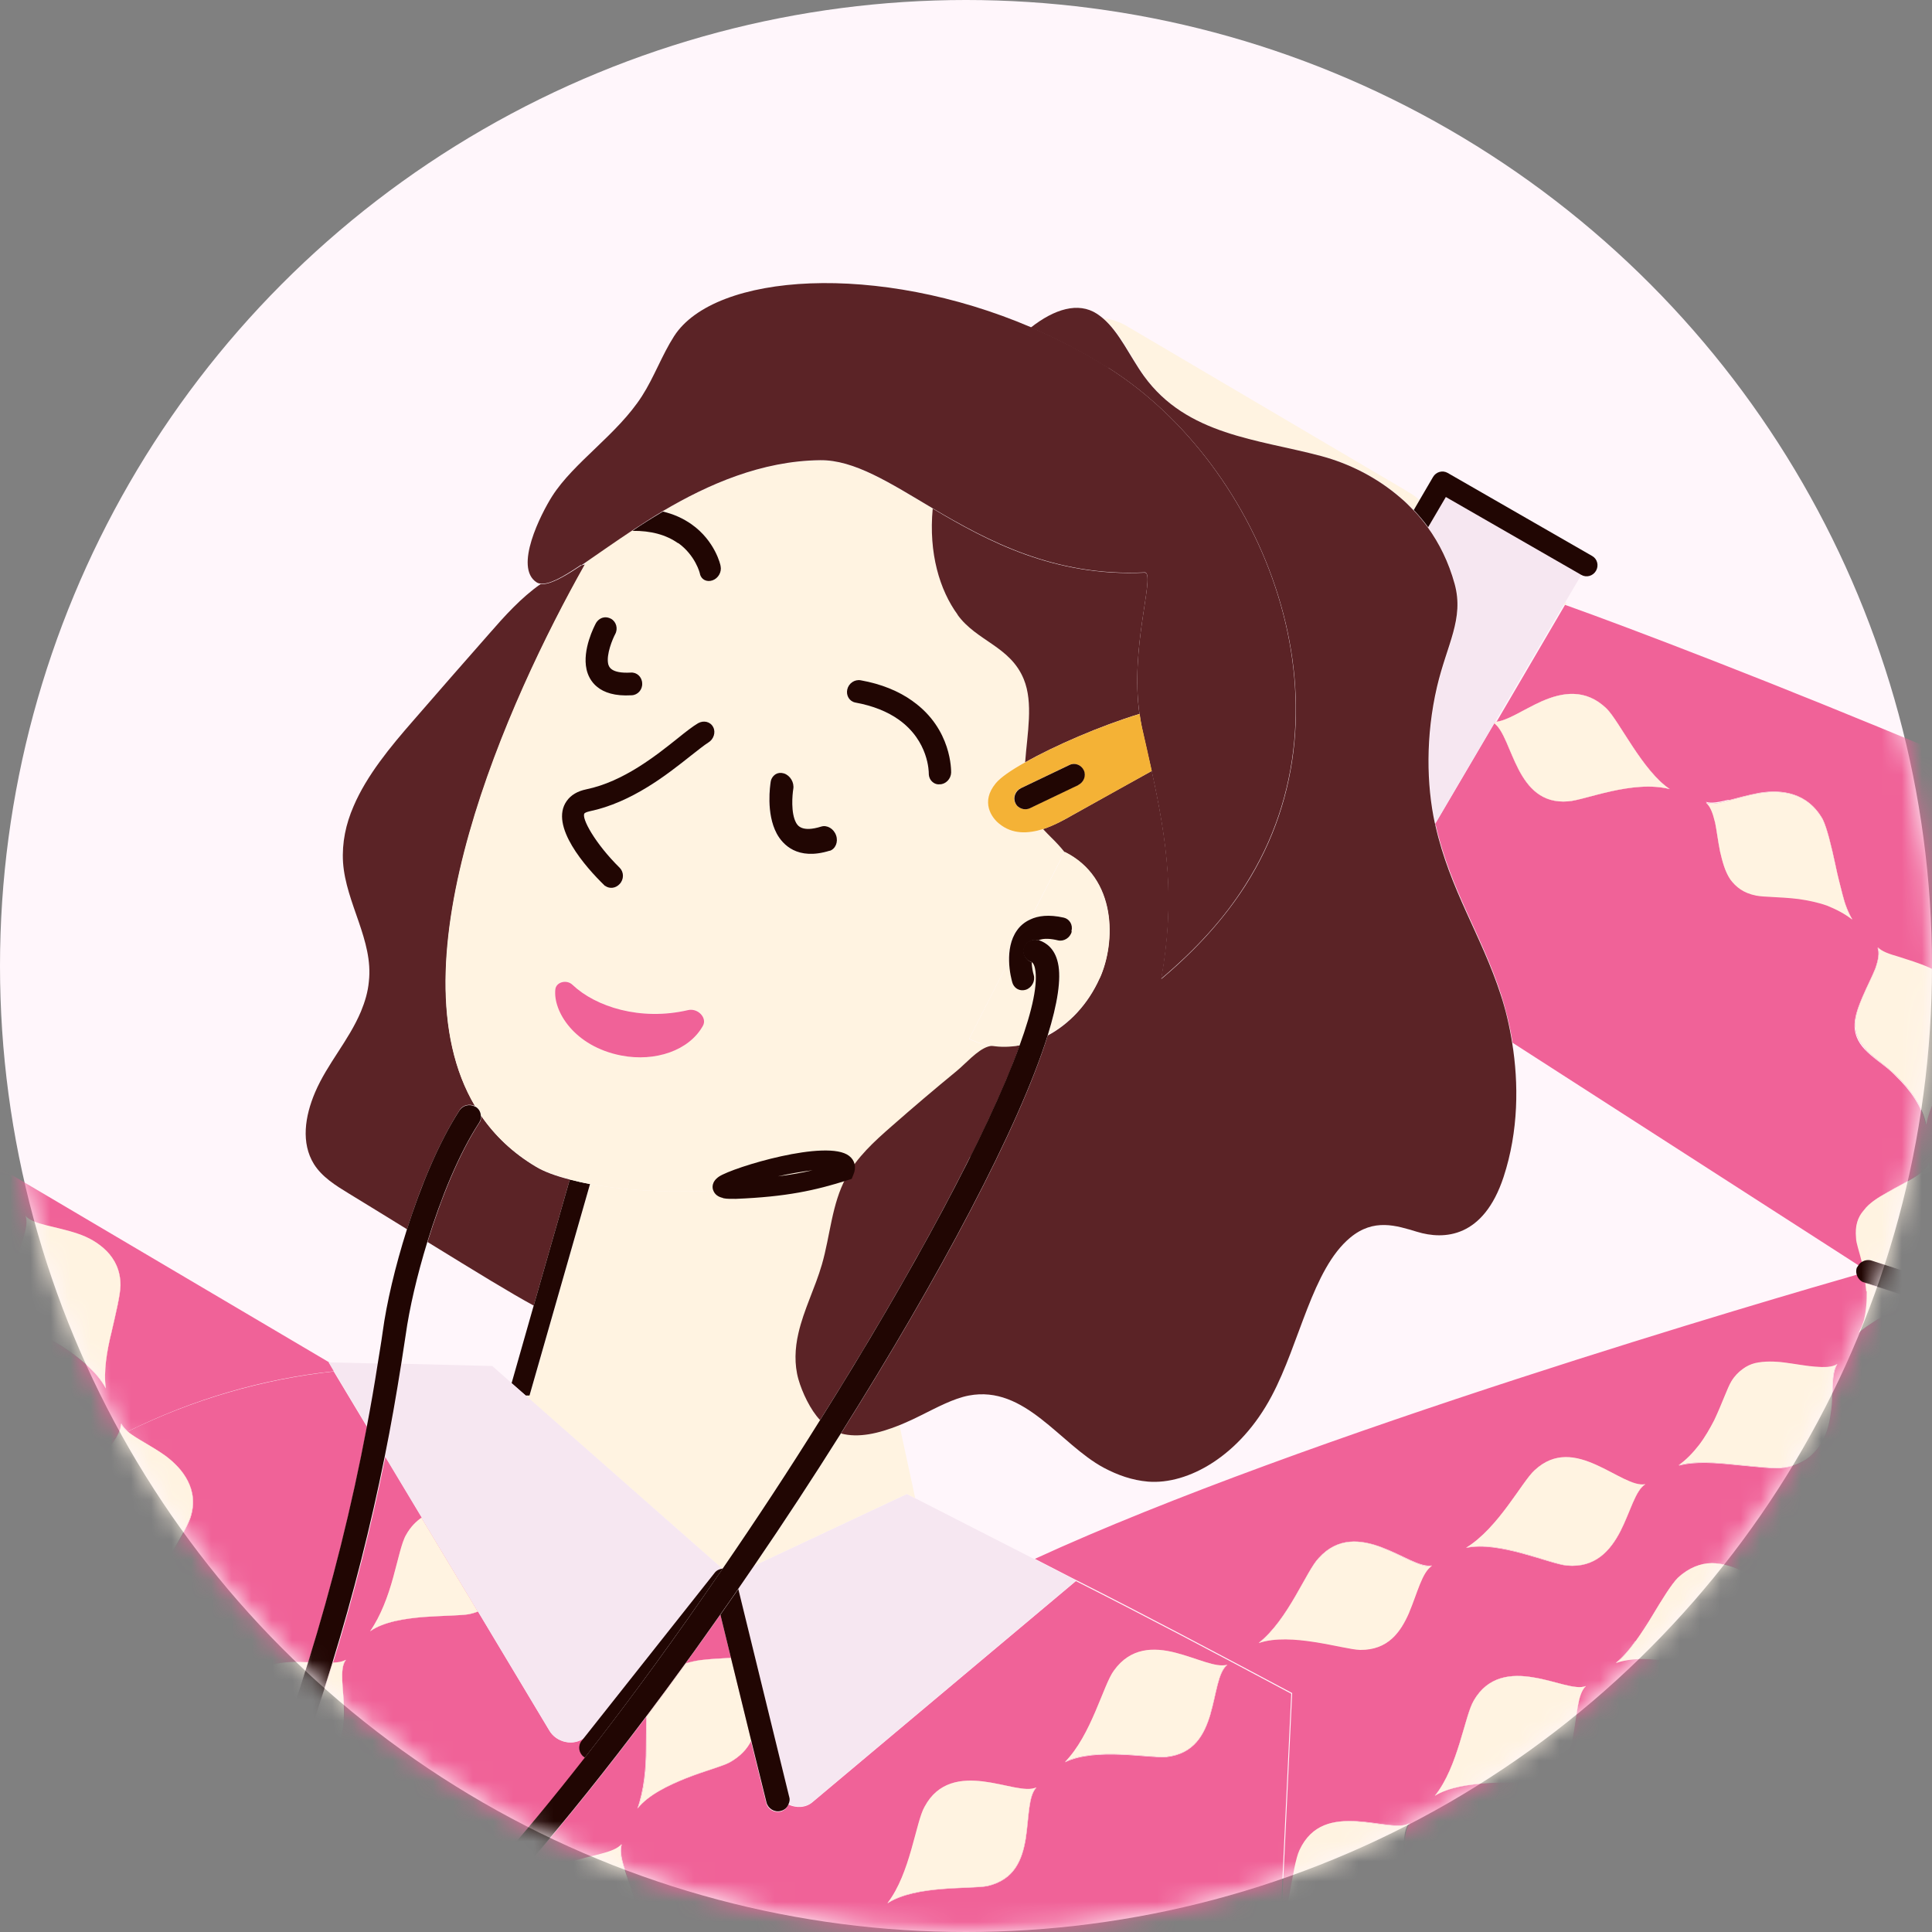 <svg width="96" height="96" viewBox="0 0 96 96" fill="none" xmlns="http://www.w3.org/2000/svg">
<rect x="0" y="0" width="96" height="96" fill="#808080" stroke="none"/>
<g clip-path="url(#clip0_5459_2704)">
<circle cx="48" cy="48" r="48" fill="#FFF6FB"/>
<mask id="mask0_5459_2704" style="mask-type:alpha" maskUnits="userSpaceOnUse" x="0" y="0" width="96" height="96">
<circle cx="48" cy="48" r="48" fill="#D9D9D9"/>
</mask>
<g mask="url(#mask0_5459_2704)">
<path d="M23.616 54.976C19.393 47.9 25.247 34.842 29.076 28.048C29.006 28.06 28.948 28.082 28.879 28.093C27.977 28.703 27.283 29.075 26.866 29.019C25.895 29.696 25.073 30.61 24.287 31.513C23.037 32.935 21.788 34.357 20.538 35.802C19.405 37.1 18.225 38.522 17.566 40.068C17.184 40.948 16.987 41.873 17.045 42.844C17.184 44.887 18.56 46.726 18.329 48.769C18.283 49.288 18.132 49.785 17.936 50.259C17.323 51.715 16.27 52.843 15.657 54.277C15.148 55.473 14.951 56.793 15.599 57.843C16.004 58.486 16.675 58.904 17.323 59.299C18.41 59.965 19.37 60.551 20.226 61.082C20.909 58.915 21.823 56.737 22.84 55.157C23.003 54.897 23.349 54.83 23.616 54.965V54.976Z" fill="#5B2326"/>
<path d="M28.312 58.61C27.595 58.43 27.028 58.215 26.635 57.978C25.478 57.29 24.587 56.432 23.905 55.439C23.905 55.552 23.905 55.676 23.824 55.778C22.806 57.335 21.915 59.547 21.244 61.714C23.777 63.271 25.316 64.219 26.519 64.874L28.312 58.61Z" fill="#5B2326"/>
<path d="M43.096 63.463C43.189 63.373 43.281 63.271 43.362 63.192C44.681 61.725 45.548 58.892 46.393 56.917C46.428 56.839 46.462 56.748 46.497 56.669C44.993 57.312 43.466 57.82 41.962 58.193L43.108 63.463H43.096Z" fill="#5B2326"/>
<path d="M-18.11 50.135C-17.763 50.902 -17.601 53.6 -16.583 54.852C-17.092 54.548 -17.694 54.344 -18.319 54.22C-17.914 69.456 -16.491 83.067 -14.478 89.285C-14.478 89.297 -14.478 89.308 -14.466 89.319C-14.466 88.495 -14.547 87.796 -14.478 87.446C-14.42 87.13 -14.316 86.87 -14.189 86.644C-14.062 86.419 -13.9 86.238 -13.703 86.091C-13.31 85.798 -12.812 85.64 -12.28 85.527C-11.227 85.313 -10.163 85.245 -9.793 84.816C-9.99 85.335 -9.446 86.329 -9.249 87.378C-9.041 88.428 -9.064 89.624 -10.348 90.346C-10.742 90.561 -11.598 90.82 -12.535 91.114C-12.928 91.238 -13.31 91.362 -13.68 91.52C-12.28 95.143 -9.978 99.601 -6.438 102.625L-3.269 90.707C-3.188 90.403 -2.864 90.222 -2.551 90.301L1.821 73.858C3.105 72.932 4.447 72.108 5.824 71.386C5.963 71.149 6.044 70.935 6.032 70.731C6.09 70.867 6.206 70.991 6.356 71.126C9.595 69.524 13.065 68.508 16.605 68.136L16.339 67.684L-1.267 57.29L-0.377 57.821C-0.284 58.249 -0.157 58.644 0.017 58.983C-0.677 58.328 -1.719 57.945 -2.621 57.685C-3.569 57.448 -4.379 57.324 -4.761 57.166C-5.397 56.918 -5.756 56.534 -5.976 56.083C-6.195 55.631 -6.253 55.112 -6.265 54.57C-6.265 54.502 -6.265 54.423 -6.265 54.356L-18.411 47.178C-18.411 48.002 -18.399 48.814 -18.388 49.627C-18.272 49.774 -18.18 49.943 -18.087 50.135H-18.11ZM0.688 62.944C0.977 61.951 1.474 60.969 1.266 60.428C1.648 60.868 2.758 60.935 3.857 61.308C4.401 61.488 4.898 61.77 5.303 62.177C5.697 62.583 5.997 63.125 5.986 63.881C5.986 64.344 5.766 65.224 5.546 66.183C5.303 67.154 5.141 68.17 5.257 68.993C4.817 68.158 3.927 67.481 3.163 66.951C2.342 66.443 1.59 66.093 1.289 65.822C0.792 65.382 0.526 64.942 0.479 64.457C0.422 63.971 0.549 63.441 0.688 62.956V62.944ZM-4.981 80.133C-5.305 80.437 -6.114 80.866 -6.936 81.374C-7.745 81.893 -8.671 82.435 -9.11 83.101C-8.891 82.209 -8.949 81.194 -9.191 80.291C-9.4 79.388 -9.677 78.632 -9.689 78.248C-9.839 76.95 -8.983 76.352 -8.023 75.889C-7.075 75.438 -6.022 75.133 -5.779 74.614C-5.814 75.167 -5.085 75.991 -4.611 76.984C-4.159 77.954 -3.94 79.117 -4.969 80.133H-4.981ZM-8.278 66.522C-7.896 65.608 -7.398 64.637 -7.618 64.118C-7.236 64.536 -6.114 64.569 -5.05 65.032C-4.518 65.258 -3.997 65.596 -3.627 66.104C-3.269 66.612 -3.049 67.301 -3.199 68.113C-3.28 68.61 -3.731 69.49 -4.275 70.348C-4.807 71.206 -5.432 72.029 -5.663 72.797C-5.709 71.883 -6.207 70.957 -6.785 70.303C-7.364 69.637 -7.988 69.242 -8.208 69.005C-8.59 68.621 -8.694 68.26 -8.671 67.854C-8.636 67.447 -8.474 66.996 -8.278 66.533V66.522ZM-12.419 56.105C-11.308 56.139 -10.198 56.489 -9.758 57.832C-9.689 58.035 -9.654 58.362 -9.608 58.746C-9.573 59.141 -9.55 59.592 -9.504 60.089C-9.423 61.048 -9.261 62.041 -8.868 62.752C-9.562 62.143 -10.591 61.804 -11.505 61.579C-12.407 61.342 -13.24 61.24 -13.622 61.082C-14.247 60.834 -14.594 60.45 -14.79 59.987C-14.987 59.536 -15.033 59.028 -15.022 58.498C-14.999 57.459 -14.732 56.398 -15.068 55.947C-14.594 56.263 -13.518 56.06 -12.407 56.105H-12.419Z" fill="#F06298"/>
<path d="M45.479 74.455L44.692 70.81C43.674 71.227 42.668 71.453 41.8 71.216C40.424 73.405 38.978 75.617 37.485 77.796L45.062 74.24L45.479 74.455Z" fill="#FFF3E1"/>
<path d="M39.949 67.673C40.25 65.879 42.043 64.524 43.107 63.463L41.962 58.193C37.034 59.434 32.326 59.389 29.33 58.836L26.322 69.355H26.125L35.9 77.954C35.9 77.954 35.912 77.954 35.924 77.954C37.601 75.505 39.221 73.022 40.759 70.585C40.169 69.964 39.741 68.937 39.949 67.684V67.673Z" fill="#FFF3E1"/>
<path d="M28.312 58.61L26.519 64.873L25.42 68.733L26.114 69.342H26.311L29.318 58.835C28.948 58.768 28.624 58.689 28.312 58.61Z" fill="#210603"/>
<path d="M70.535 24.843C70.385 24.718 70.234 24.594 70.072 24.504L69.887 24.402L70.535 24.854V24.843Z" fill="#FFF3E1"/>
<path d="M56.862 18.681C59.002 21.637 62.53 21.829 65.688 22.665C67.019 23.026 68.43 23.692 69.633 24.752L69.853 24.369L55.983 16.198C55.612 15.983 55.231 15.859 54.837 15.814C55.659 16.514 56.191 17.733 56.873 18.681H56.862Z" fill="#FFF3E1"/>
<path d="M77.765 30.08L77.858 29.978L77.777 29.922L77.696 30.057C77.696 30.057 77.742 30.08 77.765 30.08Z" fill="#FFF3E1"/>
<path d="M70.246 25.34L70.535 24.843L69.887 24.392L69.853 24.369L69.633 24.753C69.841 24.933 70.049 25.136 70.246 25.34Z" fill="#FFF3E1"/>
<path d="M74.283 35.869C74.862 35.858 75.683 35.26 76.62 34.842C77.626 34.402 78.783 34.199 79.824 35.203C80.46 35.824 81.617 38.307 82.971 39.21C81.108 38.736 78.725 39.774 77.915 39.819C75.29 40.034 75.185 36.637 74.248 35.937L71.322 40.914C71.322 40.914 71.322 40.982 71.345 41.004C72.074 44.21 73.635 46.467 74.596 49.435C74.815 50.135 75.023 50.936 75.162 51.816L92.352 62.876C92.398 62.797 92.468 62.741 92.537 62.696C92.41 62.165 92.26 61.736 92.248 61.488C92.19 60.89 92.318 60.461 92.63 60.123C92.896 59.773 93.324 59.502 93.787 59.242C94.654 58.734 95.719 58.294 95.857 57.752C95.915 58.317 96.702 59.05 97.269 60.055C97.523 60.551 97.731 61.116 97.731 61.703C97.72 61.996 97.65 62.301 97.535 62.594C97.419 62.899 97.222 63.192 96.933 63.463C96.841 63.553 96.702 63.655 96.551 63.768L107.229 67.199C107.529 67.3 107.703 67.616 107.599 67.921C107.495 68.215 107.171 68.384 106.859 68.282L95.221 64.535C95.094 64.603 94.967 64.671 94.851 64.727C94.411 64.975 93.925 65.19 93.509 65.438C93.301 65.562 93.104 65.686 92.919 65.811C92.722 65.935 92.549 66.059 92.398 66.206C92.503 66.002 92.595 65.788 92.665 65.562C92.722 65.325 92.757 65.088 92.78 64.851C92.803 64.614 92.803 64.377 92.803 64.14C92.803 64.005 92.769 63.87 92.757 63.734L92.676 63.712C92.676 63.712 92.653 63.712 92.63 63.7C92.468 63.633 92.352 63.497 92.306 63.328C88.408 64.445 64.797 71.307 51.425 77.458L53.507 78.53C56.816 80.2 60.483 82.141 64.207 84.127L63.617 96.531C63.849 95.786 63.988 94.939 64.126 94.161C64.288 93.19 64.439 92.321 64.624 91.926C65.237 90.594 66.347 90.436 67.435 90.493C68.522 90.56 69.575 90.876 70.061 90.594C69.691 91.034 69.841 92.107 69.749 93.168C69.656 94.228 69.309 95.255 68.059 95.617C67.678 95.729 66.822 95.741 65.908 95.91C65.075 96.057 64.184 96.373 63.617 96.903L63.456 100.278C63.629 100.515 63.814 100.752 63.988 100.977C64.578 101.79 65.052 102.546 64.404 103.652C64.3 103.821 64.103 104.058 63.849 104.352L63.49 111.924C64.069 112.85 64.346 114.024 63.421 115.141C63.398 115.164 63.363 115.197 63.34 115.231L63.12 119.858C73.786 114.441 114.852 89.951 127.45 83.484C134.344 79.941 141.377 69.084 137.768 62.414C135.616 58.43 130.295 54.378 124.569 50.959C120.15 48.329 114.713 45.586 109.091 42.979C109.438 43.137 109.785 43.307 110.132 43.465C110.34 43.645 110.526 43.882 110.688 44.176C111.069 44.921 111.451 47.584 112.596 48.746C110.907 47.934 108.316 48.261 107.495 48.058C104.765 47.437 105.956 43.961 105.193 43.137C105.898 43.498 107.634 42.697 109.068 42.968C106.847 41.941 104.603 40.925 102.382 39.955C102.659 40.801 103.029 41.659 103.562 42.201C101.873 41.388 99.281 41.715 98.46 41.512C96.308 41.016 96.598 38.747 96.424 37.404C88.165 33.939 80.969 31.197 77.835 30.08C77.811 30.08 77.788 30.057 77.765 30.057L74.353 35.881L74.283 35.869ZM93.416 77.39C94.203 76.814 94.897 76.273 95.302 76.115C98.021 74.997 99.108 78.53 100.207 78.778C99.629 78.846 98.981 79.726 98.171 80.426C97.361 81.137 96.436 81.667 95.233 81.092C94.862 80.911 94.203 80.358 93.416 79.85C92.63 79.342 91.681 78.88 90.848 78.868C91.739 78.575 92.63 77.977 93.428 77.401L93.416 77.39ZM84.44 71.803C84.729 71.408 84.972 70.98 85.192 70.573C85.597 69.738 85.84 68.982 86.036 68.655C86.198 68.384 86.395 68.192 86.591 68.045C86.788 67.887 86.996 67.797 87.228 67.74C87.69 67.639 88.188 67.65 88.708 67.718C89.24 67.797 89.749 67.887 90.212 67.921C90.663 67.955 91.068 67.955 91.3 67.786C91.138 68.023 91.091 68.395 91.068 68.869C91.068 69.106 91.057 69.366 91.045 69.625C91.022 69.885 90.999 70.156 90.953 70.438C90.86 70.991 90.675 71.555 90.305 72.007C89.946 72.469 89.414 72.808 88.662 72.932C88.199 73.011 87.262 72.887 86.267 72.797C85.273 72.695 84.22 72.605 83.422 72.83C83.803 72.56 84.151 72.198 84.451 71.815L84.44 71.803ZM81.27 81.554C81.571 81.148 81.849 80.731 82.091 80.302C82.6 79.466 83.052 78.722 83.376 78.394C83.919 77.898 84.509 77.683 85.064 77.672C85.631 77.672 86.187 77.864 86.672 78.112C87.667 78.631 88.454 79.388 89.009 79.376C88.465 79.591 88.072 80.595 87.586 81.498C87.343 81.961 87.054 82.378 86.684 82.66C86.314 82.965 85.84 83.112 85.192 83.055C84.798 83.033 83.977 82.728 83.052 82.57C82.115 82.389 81.073 82.344 80.287 82.626C80.645 82.333 80.969 81.961 81.259 81.543L81.27 81.554ZM70.014 80.132C69.587 81.114 68.973 81.983 67.585 81.972C66.752 81.938 64.138 81.08 62.542 81.633C64.011 80.482 64.913 78.044 65.526 77.412C66.486 76.352 67.643 76.498 68.661 76.882C69.691 77.266 70.593 77.898 71.148 77.785C70.651 78.09 70.419 79.139 70.003 80.121L70.014 80.132ZM72.849 76.916C74.457 75.934 75.625 73.632 76.25 73.067C77.256 72.119 78.332 72.356 79.315 72.797C80.287 73.237 81.189 73.88 81.756 73.756C81.259 74.061 81.016 75.11 80.518 76.092C80.021 77.051 79.269 77.92 77.858 77.796C76.99 77.717 74.491 76.566 72.849 76.916ZM78.17 86.26C77.962 87.288 77.58 88.258 76.25 88.518C75.44 88.653 72.721 88.371 71.299 89.229C72.455 87.795 72.779 85.245 73.23 84.5C73.936 83.27 75.104 83.157 76.192 83.349C77.268 83.518 78.286 83.992 78.806 83.778C78.378 84.161 78.367 85.234 78.17 86.26ZM64.647 119.035C64.508 118.527 64.404 118.098 64.404 117.827C64.369 116.405 65.329 115.762 66.347 115.389C67.377 115.017 68.476 114.904 68.8 114.464C68.661 114.915 69.043 115.638 69.378 116.439C67.562 117.455 65.966 118.324 64.635 119.035H64.647ZM73.751 110.243C73.057 110.706 70.419 111.428 69.459 112.748C69.98 110.999 69.263 108.55 69.367 107.715C69.621 104.984 73.323 105.661 74.063 104.86C73.635 105.909 76.03 108.708 73.763 110.243H73.751ZM80.426 100.007C80.264 100.458 79.94 100.853 79.35 101.158C78.98 101.338 78.124 101.519 77.233 101.835C76.331 102.14 75.382 102.58 74.85 103.189C75.498 101.496 75.081 98.98 75.301 98.122C75.451 97.433 75.822 96.982 76.284 96.689C76.747 96.406 77.268 96.26 77.835 96.215C78.945 96.113 80.009 96.282 80.472 95.966C80.16 96.429 80.46 97.49 80.541 98.506C80.588 99.013 80.599 99.544 80.437 99.995L80.426 100.007ZM89.009 89.951C88.917 90.109 88.836 90.301 88.755 90.515C88.604 90.944 88.477 91.441 88.327 91.915C88.165 92.377 88.003 92.874 87.713 93.213C87.575 93.393 87.39 93.517 87.181 93.63C86.973 93.754 86.719 93.833 86.395 93.867C86.198 93.89 85.897 93.867 85.516 93.833C85.145 93.833 84.706 93.811 84.243 93.833C83.295 93.845 82.288 94.059 81.594 94.51C82.138 93.777 82.439 92.75 82.762 91.836C83.04 90.899 83.329 90.075 83.595 89.691C83.804 89.387 84.035 89.138 84.301 88.958C84.567 88.789 84.845 88.687 85.134 88.631C85.701 88.518 86.256 88.563 86.823 88.743C87.367 88.913 87.864 89.15 88.292 89.342C88.5 89.432 88.697 89.511 88.87 89.556C89.044 89.612 89.206 89.646 89.345 89.624C89.217 89.691 89.113 89.793 89.009 89.951ZM98.136 90.527C97.269 91.147 96.378 91.621 95.29 90.978C94.967 90.809 94.377 90.188 93.625 89.737C93.243 89.5 92.815 89.251 92.364 89.082C91.924 88.947 91.473 88.879 91.057 88.901C91.485 88.732 91.901 88.45 92.329 88.157C92.757 87.897 93.174 87.592 93.579 87.288C93.983 86.972 94.377 86.701 94.724 86.486C95.071 86.272 95.383 86.091 95.591 86.024C97.049 85.527 97.998 86.238 98.668 87.084C99.339 87.931 99.767 88.924 100.299 89.093C99.733 89.105 98.981 89.906 98.125 90.538L98.136 90.527ZM110.734 89.172C110.572 89.646 110.34 90.132 110.005 90.639C109.67 91.17 109.207 91.554 108.617 91.858C108.038 92.095 107.321 92.197 106.581 91.915C106.118 91.757 105.355 91.181 104.568 90.594C103.781 89.985 102.96 89.364 102.173 89.138C102.636 89.116 103.11 88.98 103.573 88.811C104.024 88.631 104.464 88.394 104.846 88.157C105.227 87.897 105.563 87.649 105.841 87.434C106.107 87.209 106.315 87.028 106.477 86.938C106.743 86.802 106.951 86.701 107.159 86.667C107.368 86.633 107.576 86.667 107.761 86.701C108.143 86.791 108.547 87.062 108.941 87.31C109.161 87.445 109.369 87.581 109.577 87.716C109.797 87.852 109.993 87.942 110.202 88.032C110.595 88.202 111.011 88.326 111.254 88.202C111.046 88.405 110.896 88.721 110.734 89.184V89.172ZM133.419 62.921C133.951 62.91 134.61 62.899 135.304 63.046C135.987 63.181 136.692 63.474 137.213 64.005C137.467 64.264 137.676 64.581 137.78 64.964C137.838 65.156 137.884 65.348 137.907 65.551C137.907 65.754 137.907 65.969 137.861 66.194C137.745 66.736 137.19 67.684 136.345 68.463C135.501 69.264 134.471 69.817 133.823 70.325C134.275 69.558 134.159 68.598 133.719 67.978C133.303 67.323 132.609 67.007 132.389 66.838C131.996 66.555 131.88 66.352 131.903 66.07C131.926 65.788 132.065 65.45 132.192 65.055C132.458 64.276 132.632 63.26 132.227 62.831C132.482 62.967 132.886 62.955 133.419 62.933V62.921ZM130.11 71.262C130.631 71.408 131.093 71.612 131.545 71.713C131.984 71.826 132.377 71.86 132.632 71.713C132.435 71.927 132.354 72.3 132.262 72.763C132.169 73.225 132.054 73.778 131.892 74.286C131.718 74.805 131.475 75.325 131.082 75.72C130.677 76.103 130.133 76.363 129.393 76.408C128.942 76.408 128.028 76.194 127.068 76.013C126.084 75.799 125.066 75.641 124.245 75.776C125.066 75.336 125.714 74.478 126.2 73.711C126.674 72.909 127.01 72.198 127.264 71.882C127.658 71.363 128.12 71.16 128.606 71.092C129.081 71.025 129.601 71.115 130.11 71.262ZM128.687 57.301C129.069 58.046 129.439 60.709 130.584 61.872C128.896 61.048 126.293 61.375 125.471 61.172C122.741 60.551 123.944 57.087 123.181 56.263C124.199 56.793 127.403 54.875 128.687 57.312V57.301ZM120.231 75.325C120.682 75.595 121.11 75.923 121.504 76.171C121.885 76.408 122.232 76.577 122.522 76.543C122.267 76.668 122.047 76.995 121.816 77.401C121.585 77.796 121.342 78.281 121.029 78.733C120.717 79.196 120.347 79.613 119.861 79.873C119.375 80.132 118.797 80.268 118.091 80.076C117.663 79.963 116.865 79.546 115.974 79.105C115.095 78.688 114.135 78.259 113.313 78.225C113.765 78.09 114.204 77.864 114.609 77.593C115.014 77.311 115.396 76.984 115.743 76.668C116.425 76.036 116.946 75.381 117.281 75.167C118.357 74.388 119.329 74.783 120.231 75.325ZM119.641 50.744C120.023 51.489 120.393 54.152 121.55 55.315C119.861 54.502 117.27 54.83 116.437 54.626C113.707 54.006 114.898 50.53 114.135 49.706C115.153 50.236 118.346 48.306 119.63 50.744H119.641ZM106.558 76.25C107.784 75.697 108.686 76.228 109.473 76.961C110.248 77.672 110.896 78.564 111.463 78.62C110.907 78.755 110.34 79.681 109.565 80.46C108.79 81.216 107.784 81.825 106.465 81.238C105.655 80.888 103.712 78.959 102.093 78.643C103.967 78.372 105.817 76.6 106.558 76.261V76.25ZM92.561 49.491C92.757 49.029 93 48.566 93.174 48.137C93.324 47.719 93.393 47.347 93.289 47.087C93.474 47.302 93.856 47.426 94.319 47.561C94.77 47.708 95.314 47.855 95.846 48.103C96.389 48.34 96.852 48.701 97.234 49.175C97.593 49.661 97.766 50.293 97.674 51.06C97.627 51.297 97.512 51.624 97.35 52.019C97.269 52.211 97.176 52.414 97.084 52.629C96.98 52.843 96.864 53.058 96.748 53.295C96.32 54.197 95.823 55.112 95.695 55.913C95.522 54.999 94.897 54.141 94.238 53.509C93.937 53.182 93.579 52.922 93.301 52.708C93.023 52.493 92.815 52.313 92.688 52.177C91.843 51.308 92.156 50.451 92.549 49.514L92.561 49.491ZM85.886 39.763C86.337 39.65 86.869 39.492 87.436 39.391C88.546 39.21 89.819 39.379 90.571 40.7C90.779 41.117 90.999 42.02 91.207 42.991C91.3 43.487 91.427 43.961 91.554 44.435C91.67 44.909 91.832 45.327 92.04 45.677C91.67 45.383 91.23 45.158 90.779 44.977C90.305 44.819 89.819 44.717 89.368 44.65C88.431 44.537 87.656 44.559 87.262 44.48C86.626 44.356 86.256 44.051 85.978 43.679C85.712 43.295 85.585 42.788 85.469 42.291C85.365 41.783 85.307 41.264 85.215 40.812C85.111 40.372 84.984 40.023 84.764 39.842C85.041 39.932 85.423 39.853 85.886 39.74V39.763Z" fill="#F06298"/>
<path d="M62.01 129.88C61.825 129.564 61.686 129.282 61.628 129.09C61.304 128.086 61.616 127.33 62.148 126.754L62.079 128.108L62.426 120.75C62.357 120.75 62.287 120.727 62.229 120.705C62.01 120.614 61.859 120.4 61.871 120.152L62.056 116.19C61.871 116.315 61.686 116.45 61.489 116.585C60.691 117.161 59.858 117.77 59.43 118.47C59.627 117.567 59.43 116.54 59.164 115.66C58.898 114.78 58.551 114.057 58.493 113.674C58.377 113.053 58.493 112.59 58.759 112.207C59.037 111.823 59.418 111.518 59.87 111.236C60.321 110.954 60.772 110.706 61.142 110.446C61.524 110.186 61.813 109.938 61.882 109.667C61.906 109.915 62.079 110.186 62.322 110.491L62.53 106.011C62.148 106.609 61.825 107.241 61.732 107.816C61.57 106.913 61.003 106.022 60.459 105.232C59.916 104.453 59.395 103.742 59.245 103.325C58.736 101.925 59.499 100.842 60.425 100.198C61.373 99.521 62.438 99.262 62.738 98.81C62.646 99.205 62.97 99.736 63.386 100.3L63.548 96.925C63.548 96.925 63.444 97.027 63.398 97.084C63.467 96.914 63.514 96.745 63.571 96.564L64.161 84.161C60.448 82.175 56.769 80.234 53.461 78.564L40.377 89.545C40.042 89.838 39.568 89.849 39.174 89.669C39.105 89.838 38.966 89.973 38.781 90.019C38.469 90.086 38.156 89.906 38.075 89.601L37.312 86.509C37.115 86.915 36.791 87.276 36.271 87.57C35.901 87.773 35.022 87.998 34.108 88.36C33.205 88.721 32.211 89.195 31.667 89.872C31.991 88.958 32.095 87.886 32.095 86.881C32.106 86.294 32.095 85.741 32.118 85.301C28.185 90.526 24.263 95.131 20.955 98.167C14.257 104.306 8.022 107.354 2.388 107.263C1.764 107.726 1.185 108.268 0.873 108.843C0.954 108.313 0.896 107.737 0.803 107.162C0.433 107.117 0.063 107.06 -0.296 106.981C-0.469 106.947 -0.631 106.902 -0.793 106.868C-1.024 107.523 -1.487 108.11 -2.389 108.414C-2.829 108.561 -3.754 108.651 -4.761 108.753C-5.27 108.809 -5.779 108.877 -6.253 108.979C-6.496 109.024 -6.727 109.08 -6.959 109.148L-7.144 109.836C-7.225 110.141 -7.549 110.322 -7.861 110.243L-11.193 122.77C-11.806 125.061 -12.546 127.318 -13.414 129.53C-15.901 135.839 -18.77 143.378 -21.43 150.398C-20.829 150.838 -20.239 151.278 -19.626 151.707C-19.313 151.21 -18.92 150.951 -18.48 150.838C-18.018 150.702 -17.497 150.725 -16.965 150.804C-15.912 150.962 -14.871 151.267 -14.374 150.985C-14.744 151.402 -14.594 152.508 -14.79 153.58C-14.86 153.953 -14.964 154.337 -15.137 154.686C2.712 165.769 23.87 170.317 44.553 168.083C44.299 167.439 44.056 166.92 44.01 166.604C43.779 165.295 44.565 164.573 45.479 164.02C46.393 163.478 47.446 163.117 47.665 162.598C47.631 163.162 48.394 163.941 48.949 164.877C49.227 165.34 49.447 165.848 49.493 166.367C49.516 166.728 49.447 167.089 49.25 167.462C53.172 166.841 57.07 165.972 60.922 164.855L62.01 129.779V129.903V129.88ZM49.435 142.396C50.349 141.821 51.379 141.448 51.61 140.94C51.575 141.505 52.362 142.283 52.929 143.186C53.507 144.089 53.866 145.093 53.044 146.188C52.535 146.843 50.257 148.366 49.736 149.901C49.701 148.073 48.244 145.951 48.059 145.127C47.723 143.784 48.533 142.972 49.435 142.396ZM55.393 135.681C54.849 136.279 52.42 137.588 51.818 139.112C51.841 138.649 51.772 138.175 51.645 137.69C51.541 137.216 51.39 136.731 51.228 136.29C50.916 135.399 50.569 134.609 50.511 134.191C50.314 132.792 51.228 132.047 52.188 131.573C53.16 131.088 54.213 130.851 54.525 130.377C54.398 130.918 55.092 131.799 55.566 132.747C55.798 133.221 55.983 133.717 55.994 134.203C55.994 134.699 55.821 135.184 55.381 135.692L55.393 135.681ZM55.358 83.021C56.191 81.859 57.336 81.859 58.412 82.13C59.476 82.401 60.448 82.897 60.992 82.728C60.529 83.078 60.448 84.172 60.147 85.188C59.846 86.204 59.337 87.152 57.961 87.31C57.128 87.389 54.433 86.825 52.917 87.57C54.224 86.238 54.826 83.732 55.346 83.033L55.358 83.021ZM45.953 89.782C46.624 88.529 47.781 88.393 48.868 88.529C49.956 88.653 50.997 89.071 51.506 88.822C51.101 89.229 51.136 90.301 50.974 91.362C50.8 92.411 50.419 93.404 49.077 93.72C48.255 93.89 45.514 93.664 44.102 94.578C45.248 93.111 45.514 90.538 45.953 89.782ZM31.701 150.827C31.782 151.357 31.678 151.933 31.273 152.519C31.031 152.881 30.337 153.467 29.619 154.133C28.902 154.799 28.196 155.555 27.861 156.3C27.93 155.375 27.56 154.37 27.19 153.513C26.82 152.666 26.38 151.955 26.276 151.56C25.929 150.285 26.623 149.506 27.468 148.863C28.335 148.231 29.319 147.746 29.457 147.193C29.515 147.757 30.383 148.457 31.007 149.337C31.331 149.777 31.597 150.274 31.701 150.804V150.827ZM15.182 141.979C15.067 141.042 14.801 140.218 14.812 139.812C14.812 138.469 15.668 137.837 16.675 137.385C17.172 137.159 17.693 136.979 18.132 136.798C18.56 136.606 18.896 136.415 19.035 136.155C18.954 136.742 19.601 137.633 20.006 138.672C20.203 139.191 20.353 139.755 20.307 140.32C20.249 140.884 19.983 141.437 19.428 141.945C19.069 142.249 18.283 142.701 17.369 143.186C16.466 143.683 15.576 144.258 15.032 144.924C15.356 144.01 15.287 142.904 15.171 141.979H15.182ZM31.054 129.835C30.718 130.58 28.948 132.645 28.844 134.282C28.324 132.498 26.334 130.806 25.964 130.027C25.304 128.763 25.871 127.758 26.623 126.968C27.387 126.178 28.312 125.603 28.428 125.061C28.509 125.625 29.446 126.235 30.198 126.968C30.973 127.713 31.574 128.582 31.054 129.835ZM31.123 137.961C31.921 138.706 32.557 139.676 31.991 140.997C31.806 141.403 31.227 142.103 30.672 142.893C30.117 143.683 29.504 144.552 29.365 145.353C29.11 143.491 27.225 141.719 26.889 141.008C26.276 139.823 26.831 138.909 27.549 138.119C28.266 137.329 29.157 136.685 29.214 136.132C29.353 136.685 30.325 137.227 31.123 137.972V137.961ZM23.06 130.49C22.783 130.839 22.065 131.404 21.302 132.07C20.538 132.724 19.763 133.469 19.416 134.248C19.509 133.288 19.22 132.228 18.907 131.325C18.572 130.411 18.19 129.643 18.132 129.226C17.889 127.871 18.641 127.059 19.567 126.461C20.492 125.862 21.522 125.445 21.73 124.903C21.707 125.49 22.493 126.291 23.049 127.251C23.604 128.21 23.974 129.327 23.049 130.501L23.06 130.49ZM25.212 118.989C24.703 119.7 22.436 121.348 21.88 122.962C21.88 121.032 20.4 118.843 20.215 117.996C19.555 115.209 23.28 114.588 23.708 113.516C23.662 114.712 26.866 116.653 25.212 119.001V118.989ZM37.486 97.738C37.983 96.395 39.105 96.079 40.204 96.079C41.315 96.079 42.379 96.316 42.865 96.011C42.506 96.463 42.714 97.546 42.691 98.596C42.668 99.657 42.448 100.684 41.176 101.18C40.794 101.327 39.915 101.429 38.978 101.654C38.064 101.891 37.034 102.219 36.444 102.794C36.861 101.959 37.057 100.932 37.15 99.961C37.277 99.013 37.324 98.156 37.474 97.738H37.486ZM32.882 104.984C33.957 104.747 35.079 104.814 35.484 104.419C35.241 104.938 35.623 105.943 35.831 106.97C36.039 108.008 36.039 109.024 34.941 109.758C34.767 109.87 34.466 109.995 34.119 110.141C33.772 110.299 33.356 110.48 32.928 110.694C32.06 111.112 31.204 111.699 30.753 112.398C30.857 111.947 30.88 111.45 30.857 110.954C30.834 110.457 30.811 109.949 30.741 109.475C30.614 108.505 30.487 107.647 30.556 107.218C30.718 105.762 31.817 105.232 32.882 104.995V104.984ZM27.93 115.468C28.902 114.926 29.955 114.678 30.267 114.204C30.14 114.757 30.846 115.637 31.331 116.54C31.459 116.766 31.563 117.003 31.644 117.229C31.736 117.466 31.806 117.703 31.829 117.94C31.887 118.425 31.725 118.899 31.331 119.407C31.088 119.712 30.406 120.219 29.723 120.897C29.399 121.235 29.076 121.608 28.809 121.991C28.555 122.386 28.347 122.793 28.254 123.199C28.208 122.736 28.058 122.262 27.872 121.799C27.699 121.337 27.479 120.863 27.259 120.423C26.855 119.542 26.45 118.752 26.357 118.312C26.114 116.868 26.924 115.987 27.919 115.468H27.93ZM28.347 92.547C29.399 92.174 30.533 92.095 30.903 91.644C30.707 92.208 31.181 93.179 31.493 94.217C31.794 95.255 31.887 96.327 30.822 97.219C30.487 97.49 29.689 97.874 28.856 98.404C28.011 98.923 27.19 99.6 26.774 100.356C26.936 99.408 26.762 98.314 26.588 97.343C26.392 96.361 26.195 95.504 26.218 95.063C26.265 93.574 27.294 92.919 28.335 92.547H28.347ZM24.032 103.641C24.98 103.076 26.091 102.783 26.357 102.264C26.276 102.851 26.924 103.708 27.445 104.679C27.699 105.164 27.896 105.672 27.919 106.191C27.93 106.71 27.792 107.241 27.352 107.794C27.074 108.121 26.357 108.651 25.617 109.317C24.9 109.983 24.171 110.773 23.87 111.575C23.893 110.615 23.558 109.566 23.199 108.64C22.864 107.715 22.493 106.913 22.436 106.473C22.193 105.029 23.083 104.194 24.032 103.641ZM11.608 147.283C12.672 147.114 13.806 147.125 14.211 146.685C13.979 147.226 14.373 148.253 14.477 149.382C14.581 150.488 14.361 151.718 12.985 152.407C12.568 152.61 11.631 152.802 10.636 153.039C10.139 153.151 9.63 153.287 9.156 153.456C8.681 153.614 8.23 153.806 7.883 154.054C8.172 153.659 8.392 153.208 8.554 152.734C8.704 152.249 8.82 151.752 8.889 151.289C9.017 150.33 9.051 149.529 9.156 149.122C9.514 147.825 10.521 147.486 11.596 147.305L11.608 147.283ZM-2.389 137.78C-2.713 138.096 -3.5 138.548 -4.356 139.044C-5.189 139.563 -6.091 140.105 -6.565 140.748C-6.438 140.308 -6.392 139.823 -6.403 139.349C-6.415 138.864 -6.507 138.378 -6.6 137.938C-6.774 137.047 -7.097 136.29 -7.109 135.907C-7.225 134.643 -6.415 134.033 -5.466 133.548C-4.518 133.074 -3.477 132.747 -3.234 132.239C-3.292 132.792 -2.528 133.604 -2.054 134.586C-1.811 135.072 -1.614 135.602 -1.637 136.155C-1.637 136.697 -1.846 137.261 -2.378 137.769L-2.389 137.78ZM0.26 126.619C-0.226 127.318 -2.47 128.91 -3.049 130.399C-3.014 128.56 -4.553 126.506 -4.761 125.716C-5.513 123.142 -1.846 122.443 -1.464 121.404C-1.441 122.533 1.856 124.294 0.26 126.619ZM0.595 110.649C0.537 111.213 1.22 112.015 1.798 112.929C2.354 113.843 2.689 114.814 1.856 115.863C1.336 116.484 -0.909 118.007 -1.406 119.565C-1.487 117.748 -2.968 115.626 -3.118 114.768C-3.396 113.392 -2.574 112.568 -1.649 112.015C-0.735 111.45 0.364 111.157 0.607 110.66L0.595 110.649ZM-8.22 147.983C-8.613 148.197 -9.538 148.366 -10.487 148.592C-10.961 148.716 -11.47 148.829 -11.921 148.987C-12.384 149.134 -12.789 149.337 -13.124 149.563C-12.847 149.19 -12.673 148.727 -12.534 148.276C-12.396 147.813 -12.315 147.339 -12.28 146.877C-12.187 145.962 -12.21 145.172 -12.13 144.789C-11.84 143.547 -10.892 143.209 -9.828 143.051C-8.798 142.87 -7.687 142.881 -7.306 142.464C-7.525 142.983 -7.074 143.965 -6.901 145.06C-6.75 146.12 -6.901 147.328 -8.22 147.994V147.983ZM2.724 160.657C2.307 160.634 1.821 160.611 1.301 160.578C0.792 160.566 0.26 160.532 -0.238 160.555C-0.735 160.578 -1.209 160.645 -1.626 160.769C-1.232 160.487 -0.897 160.092 -0.596 159.686C-0.295 159.28 -0.053 158.828 0.144 158.388C0.561 157.53 0.803 156.729 1.035 156.391C1.752 155.251 2.828 155.194 3.904 155.318C4.991 155.465 6.044 155.759 6.576 155.476C6.171 155.917 6.287 157.034 6.044 158.129C5.824 159.223 5.257 160.341 3.742 160.611C3.51 160.645 3.163 160.657 2.735 160.645L2.724 160.657ZM24.286 166.807C24.495 165.893 24.367 164.855 24.148 163.952C23.916 163.038 23.639 162.27 23.616 161.864C23.5 160.544 24.333 159.9 25.316 159.438C26.265 158.964 27.329 158.67 27.583 158.162C27.514 158.727 28.22 159.562 28.705 160.555C29.145 161.526 29.388 162.688 28.347 163.704C28.023 164.008 27.225 164.46 26.415 164.99C25.57 165.509 24.715 166.119 24.263 166.796L24.286 166.807ZM51.194 157.011C50.685 157.688 48.429 159.223 47.85 160.736C47.873 158.896 46.381 156.797 46.208 155.996C45.537 153.366 49.227 152.802 49.632 151.763C49.609 152.892 52.848 154.765 51.194 157.011ZM59.06 125.693C58.412 126.212 55.809 127.126 55.011 128.56C55.312 126.754 54.456 124.339 54.479 123.492C54.525 120.739 58.25 121.167 58.898 120.231C58.62 121.303 61.2 123.966 59.06 125.693Z" fill="#F06298"/>
<path d="M36.317 82.366L35.796 80.233C35.23 81.046 34.651 81.847 34.073 82.648C34.304 82.581 34.559 82.524 34.801 82.491C35.334 82.423 35.854 82.4 36.317 82.378V82.366Z" fill="#F06298"/>
<path d="M28.914 86.509L29.041 86.351C28.532 86.769 27.653 86.611 27.294 85.979L23.754 80.076C23.616 80.132 23.465 80.178 23.292 80.212C22.875 80.279 22.031 80.279 21.071 80.347C20.122 80.426 19.058 80.584 18.398 81.058C18.931 80.29 19.289 79.32 19.544 78.394C19.798 77.469 19.972 76.623 20.192 76.261C20.411 75.878 20.677 75.607 20.966 75.404L19.15 72.379C18.456 75.821 17.589 79.252 16.547 82.627C16.814 82.615 17.033 82.57 17.195 82.48C16.837 82.92 17.091 84.015 17.103 85.053C17.103 85.572 17.056 86.091 16.848 86.543C16.64 86.983 16.305 87.389 15.668 87.638C15.483 87.717 15.171 87.784 14.801 87.852C12.557 94.014 9.769 99.984 6.449 105.627C10.706 104.566 15.298 101.79 20.192 97.31C22.898 94.827 25.964 91.339 29.087 87.344C29.064 87.344 29.052 87.322 29.029 87.31C28.775 87.118 28.729 86.757 28.925 86.509H28.914Z" fill="#F06298"/>
<path d="M6.345 71.138C6.784 71.499 7.536 71.849 8.23 72.345C8.681 72.684 9.086 73.09 9.341 73.598C9.595 74.106 9.699 74.704 9.468 75.415C9.318 75.844 8.866 76.634 8.346 77.48C8.091 77.909 7.837 78.36 7.64 78.801C7.536 79.026 7.455 79.241 7.386 79.455C7.305 79.67 7.247 79.884 7.212 80.087C7.166 79.85 7.108 79.624 7.016 79.399C6.923 79.173 6.807 78.947 6.68 78.733C6.426 78.304 6.125 77.898 5.836 77.537C5.222 76.814 4.598 76.261 4.39 75.911C4.054 75.347 3.938 74.85 4.043 74.365C4.135 73.88 4.413 73.417 4.702 72.988C5.084 72.413 5.558 71.871 5.824 71.408C4.436 72.119 3.094 72.943 1.821 73.88L-2.551 90.323C-2.239 90.402 -2.054 90.718 -2.135 91.023L-5.432 103.438C-5.304 103.528 -5.166 103.629 -5.038 103.72C-4.529 103.336 -3.87 103.223 -3.176 103.212C-2.1 103.178 -1.013 103.302 -0.55 102.93C-0.862 103.415 -0.538 104.498 -0.573 105.604C-0.573 105.638 -0.573 105.683 -0.573 105.717C-0.4 105.762 -0.214 105.808 -0.041 105.841C0.156 105.887 0.352 105.92 0.549 105.943C0.295 105.018 0.063 104.216 0.052 103.787C0.028 103.088 0.248 102.557 0.595 102.162C0.965 101.779 1.463 101.519 1.972 101.327C3.001 100.943 4.089 100.819 4.413 100.368C4.262 100.91 4.841 101.846 5.211 102.828C5.396 103.325 5.512 103.821 5.477 104.318C5.454 104.814 5.246 105.288 4.748 105.74C4.656 105.819 4.517 105.92 4.343 106.022C4.528 105.999 4.713 105.977 4.899 105.943C8.276 100.311 11.134 94.33 13.436 88.145C12.533 88.394 11.562 88.743 10.96 89.296C11.388 88.484 11.527 87.434 11.608 86.475C11.712 85.538 11.747 84.692 11.886 84.285C12.314 82.92 13.459 82.626 14.546 82.593C14.812 82.593 15.067 82.593 15.321 82.604C16.513 78.744 17.496 74.839 18.236 70.9L16.582 68.147C13.042 68.53 9.572 69.546 6.333 71.138H6.345ZM4.401 84.838C4.632 84.41 5.026 84.049 5.465 83.721C6.287 83.067 7.258 82.536 7.409 81.983C7.455 82.559 8.346 83.236 9.017 84.15C9.329 84.602 9.607 85.109 9.688 85.674C9.734 85.956 9.734 86.249 9.665 86.543C9.584 86.836 9.445 87.141 9.237 87.457C9.109 87.649 8.855 87.886 8.566 88.168C8.415 88.303 8.253 88.461 8.08 88.619C7.906 88.777 7.71 88.935 7.513 89.105C6.749 89.77 6.009 90.504 5.604 91.238C5.766 90.312 5.431 89.251 5.107 88.394C4.771 87.525 4.32 86.802 4.251 86.418C4.1 85.787 4.17 85.279 4.401 84.85V84.838ZM10.37 93.438C10.578 94.477 10.567 95.526 9.399 96.226C9.051 96.44 8.23 96.711 7.351 97.095C6.911 97.287 6.46 97.501 6.055 97.761C6.021 97.783 5.998 97.806 5.963 97.829C5.801 98.201 5.535 98.54 5.107 98.844C4.725 99.115 3.892 99.476 2.944 99.86C2.007 100.255 1.07 100.718 0.445 101.293C0.884 100.458 0.919 99.363 0.896 98.438C0.896 97.975 0.827 97.535 0.78 97.163C0.734 96.79 0.699 96.497 0.723 96.294C0.746 95.966 0.827 95.695 0.942 95.458C1.046 95.221 1.197 95.018 1.382 94.849C1.741 94.51 2.238 94.296 2.747 94.127C3.742 93.766 4.829 93.574 5.153 93.088C5.13 93.167 5.13 93.258 5.141 93.359C5.431 92.118 6.414 91.644 7.42 91.441C8.508 91.237 9.618 91.305 10.023 90.922C9.769 91.429 10.162 92.434 10.359 93.461L10.37 93.438Z" fill="#F06298"/>
<path d="M1.289 65.81C1.59 66.081 2.342 66.431 3.163 66.939C3.927 67.469 4.818 68.135 5.257 68.981C5.142 68.158 5.303 67.142 5.546 66.171C5.766 65.212 5.974 64.32 5.986 63.869C5.986 63.113 5.697 62.571 5.303 62.165C4.899 61.758 4.401 61.476 3.857 61.296C2.759 60.923 1.648 60.856 1.266 60.416C1.474 60.957 0.977 61.939 0.688 62.932C0.549 63.429 0.422 63.948 0.48 64.433C0.526 64.93 0.792 65.359 1.289 65.799V65.81Z" fill="#F06298"/>
<path d="M1.289 65.81C1.59 66.081 2.342 66.431 3.163 66.939C3.927 67.469 4.818 68.135 5.257 68.981C5.142 68.158 5.303 67.142 5.546 66.171C5.766 65.212 5.974 64.32 5.986 63.869C5.986 63.113 5.697 62.571 5.303 62.165C4.899 61.758 4.401 61.476 3.857 61.296C2.759 60.923 1.648 60.856 1.266 60.416C1.474 60.957 0.977 61.939 0.688 62.932C0.549 63.429 0.422 63.948 0.48 64.433C0.526 64.93 0.792 65.359 1.289 65.799V65.81Z" fill="#FFF3E1"/>
<path d="M85.215 40.835C85.307 41.286 85.365 41.805 85.469 42.313C85.585 42.81 85.712 43.306 85.978 43.701C86.256 44.074 86.626 44.378 87.262 44.502C87.644 44.581 88.431 44.559 89.368 44.672C89.819 44.739 90.305 44.83 90.779 44.999C91.23 45.18 91.67 45.405 92.04 45.699C91.832 45.349 91.67 44.931 91.554 44.457C91.438 43.983 91.311 43.509 91.207 43.013C90.999 42.042 90.779 41.139 90.571 40.722C89.831 39.39 88.546 39.232 87.436 39.413C86.869 39.503 86.337 39.672 85.886 39.785C85.423 39.909 85.041 39.988 84.764 39.887C84.984 40.067 85.111 40.417 85.215 40.857V40.835Z" fill="#F06298"/>
<path d="M85.215 40.835C85.307 41.286 85.365 41.805 85.469 42.313C85.585 42.81 85.712 43.306 85.978 43.701C86.256 44.074 86.626 44.378 87.262 44.502C87.644 44.581 88.431 44.559 89.368 44.672C89.819 44.739 90.305 44.83 90.779 44.999C91.23 45.18 91.67 45.405 92.04 45.699C91.832 45.349 91.67 44.931 91.554 44.457C91.438 43.983 91.311 43.509 91.207 43.013C90.999 42.042 90.779 41.139 90.571 40.722C89.831 39.39 88.546 39.232 87.436 39.413C86.869 39.503 86.337 39.672 85.886 39.785C85.423 39.909 85.041 39.988 84.764 39.887C84.984 40.067 85.111 40.417 85.215 40.857V40.835Z" fill="#FFF3E1"/>
<path d="M92.711 52.154C92.838 52.29 93.046 52.47 93.324 52.685C93.602 52.91 93.949 53.17 94.261 53.486C94.92 54.118 95.545 54.976 95.719 55.89C95.846 55.089 96.343 54.175 96.771 53.272C96.887 53.046 97.003 52.82 97.107 52.606C97.199 52.391 97.292 52.188 97.373 51.996C97.535 51.613 97.65 51.274 97.697 51.037C97.789 50.281 97.616 49.638 97.257 49.152C96.887 48.678 96.413 48.317 95.869 48.08C95.337 47.843 94.793 47.685 94.342 47.538C93.879 47.403 93.498 47.279 93.312 47.065C93.416 47.324 93.336 47.697 93.197 48.114C93.023 48.543 92.78 49.006 92.584 49.468C92.179 50.405 91.878 51.263 92.722 52.132L92.711 52.154Z" fill="#F06298"/>
<path d="M92.711 52.154C92.838 52.29 93.046 52.47 93.324 52.685C93.602 52.91 93.949 53.17 94.261 53.486C94.92 54.118 95.545 54.976 95.719 55.89C95.846 55.089 96.343 54.175 96.771 53.272C96.887 53.046 97.003 52.82 97.107 52.606C97.199 52.391 97.292 52.188 97.373 51.996C97.535 51.613 97.65 51.274 97.697 51.037C97.789 50.281 97.616 49.638 97.257 49.152C96.887 48.678 96.413 48.317 95.869 48.08C95.337 47.843 94.793 47.685 94.342 47.538C93.879 47.403 93.498 47.279 93.312 47.065C93.416 47.324 93.336 47.697 93.197 48.114C93.023 48.543 92.78 49.006 92.584 49.468C92.179 50.405 91.878 51.263 92.722 52.132L92.711 52.154Z" fill="#FFF3E1"/>
<path d="M93.405 79.849C94.203 80.357 94.862 80.91 95.221 81.091C96.424 81.666 97.361 81.136 98.159 80.425C98.957 79.714 99.617 78.845 100.195 78.777C99.096 78.54 98.009 74.996 95.29 76.114C94.885 76.283 94.192 76.825 93.405 77.389C92.607 77.965 91.728 78.574 90.825 78.856C91.658 78.879 92.607 79.33 93.393 79.838L93.405 79.849Z" fill="#F06298"/>
<path d="M93.405 79.849C94.203 80.357 94.862 80.91 95.221 81.091C96.424 81.666 97.361 81.136 98.159 80.425C98.957 79.714 99.617 78.845 100.195 78.777C99.096 78.54 98.009 74.996 95.29 76.114C94.885 76.283 94.192 76.825 93.405 77.389C92.607 77.965 91.728 78.574 90.825 78.856C91.658 78.879 92.607 79.33 93.393 79.838L93.405 79.849Z" fill="#FFF3E1"/>
<path d="M85.192 83.055C85.839 83.111 86.314 82.965 86.684 82.66C87.054 82.378 87.343 81.96 87.586 81.497C88.084 80.594 88.477 79.59 89.009 79.376C88.454 79.387 87.667 78.631 86.672 78.112C86.175 77.863 85.631 77.683 85.064 77.671C84.498 77.671 83.919 77.897 83.375 78.394C83.052 78.721 82.589 79.466 82.091 80.301C81.837 80.719 81.559 81.147 81.27 81.554C80.981 81.96 80.657 82.344 80.298 82.637C81.085 82.355 82.126 82.4 83.063 82.581C83.989 82.727 84.81 83.043 85.203 83.066L85.192 83.055Z" fill="#F06298"/>
<path d="M85.192 83.055C85.839 83.111 86.314 82.965 86.684 82.66C87.054 82.378 87.343 81.96 87.586 81.497C88.084 80.594 88.477 79.59 89.009 79.376C88.454 79.387 87.667 78.631 86.672 78.112C86.175 77.863 85.631 77.683 85.064 77.671C84.498 77.671 83.919 77.897 83.375 78.394C83.052 78.721 82.589 79.466 82.091 80.301C81.837 80.719 81.559 81.147 81.27 81.554C80.981 81.96 80.657 82.344 80.298 82.637C81.085 82.355 82.126 82.4 83.063 82.581C83.989 82.727 84.81 83.043 85.203 83.066L85.192 83.055Z" fill="#FFF3E1"/>
<path d="M88.651 72.92C89.403 72.796 89.946 72.458 90.293 71.995C90.664 71.555 90.837 70.99 90.941 70.426C90.987 70.144 91.022 69.873 91.034 69.614C91.034 69.343 91.045 69.094 91.057 68.858C91.069 68.383 91.115 68.011 91.288 67.774C91.057 67.943 90.652 67.943 90.201 67.909C89.75 67.876 89.229 67.774 88.697 67.706C88.177 67.639 87.679 67.627 87.216 67.729C86.985 67.785 86.777 67.887 86.58 68.034C86.383 68.18 86.187 68.372 86.025 68.643C85.828 68.97 85.574 69.727 85.18 70.562C84.972 70.968 84.729 71.397 84.428 71.792C84.128 72.175 83.792 72.537 83.399 72.808C84.197 72.582 85.25 72.672 86.245 72.774C87.24 72.864 88.177 72.988 88.639 72.909L88.651 72.92Z" fill="#F06298"/>
<path d="M88.651 72.92C89.403 72.796 89.946 72.458 90.293 71.995C90.664 71.555 90.837 70.99 90.941 70.426C90.987 70.144 91.022 69.873 91.034 69.614C91.034 69.343 91.045 69.094 91.057 68.858C91.069 68.383 91.115 68.011 91.288 67.774C91.057 67.943 90.652 67.943 90.201 67.909C89.75 67.876 89.229 67.774 88.697 67.706C88.177 67.639 87.679 67.627 87.216 67.729C86.985 67.785 86.777 67.887 86.58 68.034C86.383 68.18 86.187 68.372 86.025 68.643C85.828 68.97 85.574 69.727 85.18 70.562C84.972 70.968 84.729 71.397 84.428 71.792C84.128 72.175 83.792 72.537 83.399 72.808C84.197 72.582 85.25 72.672 86.245 72.774C87.24 72.864 88.177 72.988 88.639 72.909L88.651 72.92Z" fill="#FFF3E1"/>
<path d="M65.85 95.921C66.764 95.752 67.62 95.729 68.002 95.628C69.263 95.267 69.598 94.24 69.691 93.179C69.783 92.118 69.644 91.046 70.003 90.606C69.517 90.888 68.453 90.572 67.377 90.504C66.301 90.436 65.179 90.606 64.566 91.937C64.381 92.332 64.242 93.201 64.069 94.172C63.93 94.962 63.791 95.797 63.56 96.542C63.502 96.722 63.456 96.892 63.386 97.061C63.432 97.005 63.49 96.96 63.537 96.903C64.103 96.373 64.994 96.057 65.827 95.91L65.85 95.921Z" fill="#F06298"/>
<path d="M65.85 95.921C66.764 95.752 67.62 95.729 68.002 95.628C69.263 95.267 69.598 94.24 69.691 93.179C69.783 92.118 69.644 91.046 70.003 90.606C69.517 90.888 68.453 90.572 67.377 90.504C66.301 90.436 65.179 90.606 64.566 91.937C64.381 92.332 64.242 93.201 64.069 94.172C63.93 94.962 63.791 95.797 63.56 96.542C63.502 96.722 63.456 96.892 63.386 97.061C63.432 97.005 63.49 96.96 63.537 96.903C64.103 96.373 64.994 96.057 65.827 95.91L65.85 95.921Z" fill="#FFF3E1"/>
<path d="M92.757 64.162C92.757 64.388 92.757 64.625 92.734 64.873C92.711 65.11 92.677 65.347 92.619 65.584C92.549 65.81 92.468 66.024 92.353 66.228C92.503 66.092 92.677 65.957 92.873 65.832C93.058 65.708 93.255 65.573 93.463 65.46C93.891 65.223 94.377 64.997 94.805 64.749C94.932 64.681 95.059 64.614 95.175 64.557L92.688 63.756C92.7 63.891 92.723 64.027 92.734 64.162H92.757Z" fill="#F06298"/>
<path d="M92.757 64.162C92.757 64.388 92.757 64.625 92.734 64.873C92.711 65.11 92.677 65.347 92.619 65.584C92.549 65.81 92.468 66.024 92.353 66.228C92.503 66.092 92.677 65.957 92.873 65.832C93.058 65.708 93.255 65.573 93.463 65.46C93.891 65.223 94.377 64.997 94.805 64.749C94.932 64.681 95.059 64.614 95.175 64.557L92.688 63.756C92.7 63.891 92.723 64.027 92.734 64.162H92.757Z" fill="#FFF3E1"/>
<path d="M77.916 39.819C78.725 39.774 81.12 38.736 82.971 39.21C81.617 38.307 80.46 35.824 79.824 35.203C78.783 34.199 77.626 34.402 76.62 34.842C75.683 35.26 74.862 35.846 74.283 35.869L74.249 35.937C75.186 36.636 75.301 40.033 77.916 39.819Z" fill="#F06298"/>
<path d="M77.916 39.819C78.725 39.774 81.12 38.736 82.971 39.21C81.617 38.307 80.46 35.824 79.824 35.203C78.783 34.199 77.626 34.402 76.62 34.842C75.683 35.26 74.862 35.846 74.283 35.869L74.249 35.937C75.186 36.636 75.301 40.033 77.916 39.819Z" fill="#FFF3E1"/>
<path d="M93 62.651L96.529 63.791C96.691 63.678 96.818 63.576 96.91 63.486C97.2 63.215 97.396 62.922 97.512 62.617C97.639 62.323 97.697 62.019 97.709 61.725C97.709 61.138 97.5 60.574 97.246 60.077C96.679 59.073 95.892 58.339 95.835 57.775C95.696 58.328 94.631 58.757 93.764 59.265C93.301 59.513 92.873 59.784 92.607 60.145C92.306 60.484 92.167 60.913 92.225 61.511C92.225 61.759 92.387 62.188 92.514 62.718C92.653 62.639 92.827 62.605 92.989 62.662L93 62.651Z" fill="#F06298"/>
<path d="M93 62.651L96.529 63.791C96.691 63.678 96.818 63.576 96.91 63.486C97.2 63.215 97.396 62.922 97.512 62.617C97.639 62.323 97.697 62.019 97.709 61.725C97.709 61.138 97.5 60.574 97.246 60.077C96.679 59.073 95.892 58.339 95.835 57.775C95.696 58.328 94.631 58.757 93.764 59.265C93.301 59.513 92.873 59.784 92.607 60.145C92.306 60.484 92.167 60.913 92.225 61.511C92.225 61.759 92.387 62.188 92.514 62.718C92.653 62.639 92.827 62.605 92.989 62.662L93 62.651Z" fill="#FFF3E1"/>
<path d="M80.46 95.967C80.009 96.294 78.933 96.113 77.823 96.215C77.268 96.26 76.736 96.407 76.273 96.689C75.822 96.982 75.44 97.422 75.29 98.122C75.058 98.969 75.486 101.497 74.838 103.189C75.382 102.58 76.319 102.14 77.221 101.835C78.112 101.519 78.968 101.339 79.338 101.158C79.928 100.853 80.252 100.447 80.414 100.007C80.576 99.555 80.564 99.025 80.518 98.517C80.437 97.501 80.125 96.441 80.449 95.978L80.46 95.967Z" fill="#F06298"/>
<path d="M80.46 95.967C80.009 96.294 78.933 96.113 77.823 96.215C77.268 96.26 76.736 96.407 76.273 96.689C75.822 96.982 75.44 97.422 75.29 98.122C75.058 98.969 75.486 101.497 74.838 103.189C75.382 102.58 76.319 102.14 77.221 101.835C78.112 101.519 78.968 101.339 79.338 101.158C79.928 100.853 80.252 100.447 80.414 100.007C80.576 99.555 80.564 99.025 80.518 98.517C80.437 97.501 80.125 96.441 80.449 95.978L80.46 95.967Z" fill="#FFF3E1"/>
<path d="M77.858 77.785C79.269 77.92 80.021 77.04 80.518 76.081C81.016 75.11 81.259 74.049 81.756 73.744C81.189 73.869 80.298 73.225 79.315 72.785C78.332 72.345 77.268 72.108 76.25 73.056C75.625 73.62 74.457 75.923 72.849 76.904C74.491 76.543 76.99 77.694 77.858 77.785Z" fill="#F06298"/>
<path d="M77.858 77.785C79.269 77.92 80.021 77.04 80.518 76.081C81.016 75.11 81.259 74.049 81.756 73.744C81.189 73.869 80.298 73.225 79.315 72.785C78.332 72.345 77.268 72.108 76.25 73.056C75.625 73.62 74.457 75.923 72.849 76.904C74.491 76.543 76.99 77.694 77.858 77.785Z" fill="#FFF3E1"/>
<path d="M95.615 86.012C95.395 86.08 95.094 86.26 94.747 86.475C94.4 86.689 94.007 86.96 93.602 87.276C93.197 87.581 92.769 87.885 92.353 88.145C91.936 88.439 91.52 88.721 91.08 88.89C91.496 88.867 91.948 88.946 92.387 89.071C92.827 89.24 93.266 89.477 93.648 89.725C94.412 90.177 95.002 90.797 95.314 90.967C96.39 91.61 97.292 91.136 98.16 90.515C99.004 89.883 99.756 89.093 100.334 89.071C99.802 88.89 99.374 87.897 98.703 87.062C98.044 86.227 97.095 85.504 95.626 86.001L95.615 86.012Z" fill="#F06298"/>
<path d="M95.615 86.012C95.395 86.08 95.094 86.26 94.747 86.475C94.4 86.689 94.007 86.96 93.602 87.276C93.197 87.581 92.769 87.885 92.353 88.145C91.936 88.439 91.52 88.721 91.08 88.89C91.496 88.867 91.948 88.946 92.387 89.071C92.827 89.24 93.266 89.477 93.648 89.725C94.412 90.177 95.002 90.797 95.314 90.967C96.39 91.61 97.292 91.136 98.16 90.515C99.004 89.883 99.756 89.093 100.334 89.071C99.802 88.89 99.374 87.897 98.703 87.062C98.044 86.227 97.095 85.504 95.626 86.001L95.615 86.012Z" fill="#FFF3E1"/>
<path d="M76.192 83.349C75.105 83.168 73.936 83.27 73.231 84.5C72.779 85.245 72.456 87.796 71.299 89.229C72.722 88.36 75.44 88.653 76.25 88.518C77.58 88.258 77.974 87.288 78.17 86.261C78.367 85.223 78.378 84.162 78.806 83.778C78.286 83.992 77.268 83.518 76.192 83.349Z" fill="#F06298"/>
<path d="M76.192 83.349C75.105 83.168 73.936 83.27 73.231 84.5C72.779 85.245 72.456 87.796 71.299 89.229C72.722 88.36 75.44 88.653 76.25 88.518C77.58 88.258 77.974 87.288 78.17 86.261C78.367 85.223 78.378 84.162 78.806 83.778C78.286 83.992 77.268 83.518 76.192 83.349Z" fill="#FFF3E1"/>
<path d="M88.859 89.556C88.685 89.51 88.489 89.431 88.28 89.341C87.852 89.16 87.355 88.924 86.811 88.743C86.256 88.562 85.701 88.517 85.122 88.63C84.845 88.687 84.555 88.799 84.289 88.957C84.035 89.127 83.804 89.375 83.584 89.691C83.318 90.063 83.028 90.899 82.751 91.835C82.427 92.749 82.126 93.765 81.582 94.51C82.277 94.059 83.272 93.844 84.232 93.833C84.706 93.822 85.145 93.833 85.504 93.833C85.886 93.856 86.187 93.878 86.383 93.867C86.696 93.833 86.95 93.754 87.17 93.63C87.378 93.506 87.563 93.382 87.702 93.212C87.991 92.874 88.153 92.388 88.315 91.914C88.466 91.452 88.593 90.944 88.743 90.515C88.824 90.3 88.905 90.109 88.998 89.951C89.09 89.804 89.206 89.691 89.333 89.623C89.194 89.646 89.032 89.612 88.859 89.556Z" fill="#F06298"/>
<path d="M88.859 89.556C88.685 89.51 88.489 89.431 88.28 89.341C87.852 89.16 87.355 88.924 86.811 88.743C86.256 88.562 85.701 88.517 85.122 88.63C84.845 88.687 84.555 88.799 84.289 88.957C84.035 89.127 83.804 89.375 83.584 89.691C83.318 90.063 83.028 90.899 82.751 91.835C82.427 92.749 82.126 93.765 81.582 94.51C82.277 94.059 83.272 93.844 84.232 93.833C84.706 93.822 85.145 93.833 85.504 93.833C85.886 93.856 86.187 93.878 86.383 93.867C86.696 93.833 86.95 93.754 87.17 93.63C87.378 93.506 87.563 93.382 87.702 93.212C87.991 92.874 88.153 92.388 88.315 91.914C88.466 91.452 88.593 90.944 88.743 90.515C88.824 90.3 88.905 90.109 88.998 89.951C89.09 89.804 89.206 89.691 89.333 89.623C89.194 89.646 89.032 89.612 88.859 89.556Z" fill="#FFF3E1"/>
<path d="M68.661 76.894C67.643 76.51 66.486 76.352 65.526 77.424C64.913 78.045 64.011 80.483 62.541 81.645C64.138 81.092 66.741 81.961 67.585 81.984C68.962 81.995 69.586 81.115 70.014 80.144C70.431 79.162 70.662 78.113 71.16 77.808C70.604 77.932 69.691 77.289 68.672 76.905L68.661 76.894Z" fill="#F06298"/>
<path d="M68.661 76.894C67.643 76.51 66.486 76.352 65.526 77.424C64.913 78.045 64.011 80.483 62.541 81.645C64.138 81.092 66.741 81.961 67.585 81.984C68.962 81.995 69.586 81.115 70.014 80.144C70.431 79.162 70.662 78.113 71.16 77.808C70.604 77.932 69.691 77.289 68.672 76.905L68.661 76.894Z" fill="#FFF3E1"/>
<path d="M16.837 86.531C17.045 86.091 17.091 85.572 17.091 85.042C17.091 84.003 16.837 82.909 17.184 82.469C17.022 82.57 16.802 82.604 16.536 82.615C15.992 84.365 15.414 86.114 14.789 87.841C15.171 87.762 15.472 87.705 15.657 87.626C16.281 87.378 16.628 86.972 16.837 86.531Z" fill="#F06298"/>
<path d="M16.837 86.531C17.045 86.091 17.091 85.572 17.091 85.042C17.091 84.003 16.837 82.909 17.184 82.469C17.022 82.57 16.802 82.604 16.536 82.615C15.992 84.365 15.414 86.114 14.789 87.841C15.171 87.762 15.472 87.705 15.657 87.626C16.281 87.378 16.628 86.972 16.837 86.531Z" fill="#FFF3E1"/>
<path d="M50.962 91.351C51.124 90.301 51.09 89.229 51.494 88.811C50.985 89.06 49.944 88.653 48.857 88.518C47.77 88.382 46.613 88.518 45.942 89.771C45.502 90.527 45.236 93.1 44.091 94.567C45.502 93.653 48.244 93.879 49.065 93.709C50.407 93.393 50.789 92.4 50.962 91.351Z" fill="#F06298"/>
<path d="M50.962 91.351C51.124 90.301 51.09 89.229 51.494 88.811C50.985 89.06 49.944 88.653 48.857 88.518C47.77 88.382 46.613 88.518 45.942 89.771C45.502 90.527 45.236 93.1 44.091 94.567C45.502 93.653 48.244 93.879 49.065 93.709C50.407 93.393 50.789 92.4 50.962 91.351Z" fill="#FFF3E1"/>
<path d="M26.566 97.332C26.739 98.302 26.913 99.386 26.751 100.345C27.167 99.589 27.988 98.912 28.833 98.392C29.654 97.862 30.452 97.467 30.799 97.207C31.864 96.316 31.771 95.244 31.47 94.206C31.158 93.167 30.684 92.185 30.88 91.632C30.51 92.084 29.377 92.163 28.324 92.535C27.283 92.908 26.242 93.562 26.207 95.052C26.172 95.503 26.381 96.361 26.577 97.332H26.566Z" fill="#F06298"/>
<path d="M26.566 97.332C26.739 98.302 26.913 99.386 26.751 100.345C27.167 99.589 27.988 98.912 28.833 98.392C29.654 97.862 30.452 97.467 30.799 97.207C31.864 96.316 31.771 95.244 31.47 94.206C31.158 93.167 30.684 92.185 30.88 91.632C30.51 92.084 29.377 92.163 28.324 92.535C27.283 92.908 26.242 93.562 26.207 95.052C26.172 95.503 26.381 96.361 26.577 97.332H26.566Z" fill="#FFF3E1"/>
<path d="M20.955 75.403C20.666 75.606 20.399 75.865 20.18 76.26C19.96 76.622 19.786 77.479 19.532 78.394C19.277 79.319 18.919 80.29 18.387 81.057C19.058 80.583 20.11 80.425 21.059 80.346C22.019 80.278 22.863 80.278 23.28 80.211C23.442 80.177 23.604 80.132 23.743 80.075L20.943 75.414L20.955 75.403Z" fill="#F06298"/>
<path d="M20.955 75.403C20.666 75.606 20.399 75.865 20.18 76.26C19.96 76.622 19.786 77.479 19.532 78.394C19.277 79.319 18.919 80.29 18.387 81.057C19.058 80.583 20.11 80.425 21.059 80.346C22.019 80.278 22.863 80.278 23.28 80.211C23.442 80.177 23.604 80.132 23.743 80.075L20.943 75.414L20.955 75.403Z" fill="#FFF3E1"/>
<path d="M10.035 90.899C9.63 91.283 8.519 91.215 7.432 91.418C6.426 91.621 5.442 92.095 5.153 93.337C5.153 93.246 5.153 93.156 5.165 93.066C4.841 93.551 3.753 93.754 2.759 94.104C2.238 94.273 1.752 94.499 1.394 94.826C1.208 94.996 1.07 95.188 0.954 95.436C0.838 95.673 0.757 95.944 0.734 96.271C0.711 96.474 0.734 96.768 0.792 97.14C0.838 97.513 0.896 97.953 0.908 98.415C0.942 99.341 0.908 100.436 0.457 101.271C1.07 100.695 2.018 100.232 2.955 99.837C3.904 99.454 4.748 99.093 5.118 98.822C5.546 98.517 5.812 98.167 5.974 97.806C6.009 97.783 6.032 97.761 6.067 97.738C6.472 97.49 6.923 97.264 7.363 97.072C8.242 96.689 9.063 96.429 9.41 96.203C10.579 95.504 10.59 94.465 10.382 93.416C10.185 92.389 9.803 91.384 10.046 90.876L10.035 90.899Z" fill="#F06298"/>
<path d="M10.035 90.899C9.63 91.283 8.519 91.215 7.432 91.418C6.426 91.621 5.442 92.095 5.153 93.337C5.153 93.246 5.153 93.156 5.165 93.066C4.841 93.551 3.753 93.754 2.759 94.104C2.238 94.273 1.752 94.499 1.394 94.826C1.208 94.996 1.07 95.188 0.954 95.436C0.838 95.673 0.757 95.944 0.734 96.271C0.711 96.474 0.734 96.768 0.792 97.14C0.838 97.513 0.896 97.953 0.908 98.415C0.942 99.341 0.908 100.436 0.457 101.271C1.07 100.695 2.018 100.232 2.955 99.837C3.904 99.454 4.748 99.093 5.118 98.822C5.546 98.517 5.812 98.167 5.974 97.806C6.009 97.783 6.032 97.761 6.067 97.738C6.472 97.49 6.923 97.264 7.363 97.072C8.242 96.689 9.063 96.429 9.41 96.203C10.579 95.504 10.59 94.465 10.382 93.416C10.185 92.389 9.803 91.384 10.046 90.876L10.035 90.899Z" fill="#FFF3E1"/>
<path d="M36.433 102.772C37.023 102.196 38.052 101.869 38.966 101.632C39.903 101.406 40.782 101.305 41.164 101.158C42.436 100.673 42.656 99.635 42.679 98.574C42.703 97.524 42.494 96.441 42.853 95.989C42.367 96.283 41.303 96.046 40.192 96.057C39.082 96.057 37.96 96.373 37.474 97.716C37.323 98.122 37.266 98.991 37.15 99.939C37.057 100.91 36.849 101.937 36.444 102.772H36.433Z" fill="#F06298"/>
<path d="M36.433 102.772C37.023 102.196 38.052 101.869 38.966 101.632C39.903 101.406 40.782 101.305 41.164 101.158C42.436 100.673 42.656 99.635 42.679 98.574C42.703 97.524 42.494 96.441 42.853 95.989C42.367 96.283 41.303 96.046 40.192 96.057C39.082 96.057 37.96 96.373 37.474 97.716C37.323 98.122 37.266 98.991 37.15 99.939C37.057 100.91 36.849 101.937 36.444 102.772H36.433Z" fill="#FFF3E1"/>
<path d="M34.813 82.491C34.559 82.525 34.316 82.582 34.084 82.649C33.437 83.541 32.789 84.41 32.141 85.279C32.118 85.719 32.13 86.272 32.118 86.859C32.118 87.863 32.025 88.936 31.69 89.85C32.222 89.184 33.217 88.698 34.131 88.337C35.045 87.976 35.924 87.762 36.294 87.547C36.815 87.243 37.138 86.893 37.335 86.486L36.329 82.378C35.877 82.412 35.345 82.424 34.813 82.491Z" fill="#F06298"/>
<path d="M34.813 82.491C34.559 82.525 34.316 82.582 34.084 82.649C33.437 83.541 32.789 84.41 32.141 85.279C32.118 85.719 32.13 86.272 32.118 86.859C32.118 87.863 32.025 88.936 31.69 89.85C32.222 89.184 33.217 88.698 34.131 88.337C35.045 87.976 35.924 87.762 36.294 87.547C36.815 87.243 37.138 86.893 37.335 86.486L36.329 82.378C35.877 82.412 35.345 82.424 34.813 82.491Z" fill="#FFF3E1"/>
<path d="M11.885 84.275C11.747 84.681 11.712 85.539 11.608 86.464C11.527 87.424 11.388 88.473 10.96 89.286C11.562 88.733 12.533 88.383 13.435 88.135C14.118 86.306 14.743 84.456 15.321 82.593C15.067 82.593 14.812 82.571 14.546 82.582C13.459 82.616 12.302 82.909 11.885 84.275Z" fill="#F06298"/>
<path d="M11.885 84.275C11.747 84.681 11.712 85.539 11.608 86.464C11.527 87.424 11.388 88.473 10.96 89.286C11.562 88.733 12.533 88.383 13.435 88.135C14.118 86.306 14.743 84.456 15.321 82.593C15.067 82.593 14.812 82.571 14.546 82.582C13.459 82.616 12.302 82.909 11.885 84.275Z" fill="#FFF3E1"/>
<path d="M4.031 74.354C3.938 74.839 4.042 75.336 4.378 75.9C4.574 76.25 5.211 76.803 5.824 77.525C6.113 77.886 6.414 78.293 6.668 78.722C6.795 78.936 6.911 79.162 7.004 79.387C7.096 79.613 7.154 79.85 7.2 80.076C7.235 79.873 7.293 79.658 7.374 79.444C7.443 79.229 7.524 79.015 7.628 78.789C7.825 78.349 8.08 77.898 8.334 77.469C8.855 76.611 9.306 75.832 9.456 75.403C9.688 74.692 9.583 74.083 9.329 73.587C9.074 73.079 8.67 72.672 8.218 72.334C7.524 71.837 6.772 71.487 6.333 71.126C6.182 71.002 6.067 70.878 6.009 70.731C6.009 70.923 5.939 71.149 5.801 71.386C5.535 71.849 5.072 72.39 4.679 72.966C4.389 73.395 4.1 73.857 4.019 74.343L4.031 74.354Z" fill="#F06298"/>
<path d="M4.031 74.354C3.938 74.839 4.042 75.336 4.378 75.9C4.574 76.25 5.211 76.803 5.824 77.525C6.113 77.886 6.414 78.293 6.668 78.722C6.795 78.936 6.911 79.162 7.004 79.387C7.096 79.613 7.154 79.85 7.2 80.076C7.235 79.873 7.293 79.658 7.374 79.444C7.443 79.229 7.524 79.015 7.628 78.789C7.825 78.349 8.08 77.898 8.334 77.469C8.855 76.611 9.306 75.832 9.456 75.403C9.688 74.692 9.583 74.083 9.329 73.587C9.074 73.079 8.67 72.672 8.218 72.334C7.524 71.837 6.772 71.487 6.333 71.126C6.182 71.002 6.067 70.878 6.009 70.731C6.009 70.923 5.939 71.149 5.801 71.386C5.535 71.849 5.072 72.39 4.679 72.966C4.389 73.395 4.1 73.857 4.019 74.343L4.031 74.354Z" fill="#FFF3E1"/>
<path d="M5.107 88.37C5.43 89.228 5.766 90.289 5.604 91.214C6.02 90.481 6.749 89.747 7.513 89.081C7.709 88.912 7.894 88.754 8.08 88.596C8.253 88.438 8.415 88.291 8.565 88.145C8.866 87.862 9.109 87.614 9.236 87.434C9.456 87.129 9.595 86.824 9.664 86.519C9.734 86.226 9.722 85.933 9.687 85.65C9.595 85.097 9.329 84.578 9.017 84.127C8.346 83.213 7.455 82.535 7.409 81.96C7.27 82.524 6.287 83.043 5.465 83.698C5.037 84.025 4.644 84.386 4.401 84.815C4.17 85.244 4.1 85.752 4.251 86.384C4.332 86.768 4.783 87.49 5.107 88.359V88.37Z" fill="#F06298"/>
<path d="M5.107 88.37C5.43 89.228 5.766 90.289 5.604 91.214C6.02 90.481 6.749 89.747 7.513 89.081C7.709 88.912 7.894 88.754 8.08 88.596C8.253 88.438 8.415 88.291 8.565 88.145C8.866 87.862 9.109 87.614 9.236 87.434C9.456 87.129 9.595 86.824 9.664 86.519C9.734 86.226 9.722 85.933 9.687 85.65C9.595 85.097 9.329 84.578 9.017 84.127C8.346 83.213 7.455 82.535 7.409 81.96C7.27 82.524 6.287 83.043 5.465 83.698C5.037 84.025 4.644 84.386 4.401 84.815C4.17 85.244 4.1 85.752 4.251 86.384C4.332 86.768 4.783 87.49 5.107 88.359V88.37Z" fill="#FFF3E1"/>
<path d="M60.135 85.177C60.436 84.172 60.517 83.066 60.98 82.716C60.436 82.886 59.465 82.389 58.4 82.118C57.336 81.847 56.179 81.847 55.346 83.01C54.826 83.71 54.224 86.226 52.917 87.547C54.421 86.802 57.128 87.366 57.961 87.287C59.337 87.141 59.835 86.193 60.147 85.165L60.135 85.177Z" fill="#F06298"/>
<path d="M60.135 85.177C60.436 84.172 60.517 83.066 60.98 82.716C60.436 82.886 59.465 82.389 58.4 82.118C57.336 81.847 56.179 81.847 55.346 83.01C54.826 83.71 54.224 86.226 52.917 87.547C54.421 86.802 57.128 87.366 57.961 87.287C59.337 87.141 59.835 86.193 60.147 85.165L60.135 85.177Z" fill="#FFF3E1"/>
<path d="M70.963 26.209C71.542 27.01 72.016 27.947 72.305 29.03C72.78 30.757 71.924 32.01 71.426 34.142C70.848 36.58 70.894 39.007 71.322 40.925L74.249 35.948L74.283 35.88L77.696 30.057L77.777 29.922L78.575 28.567L71.843 24.696L70.963 26.197V26.209Z" fill="#F6E7F1"/>
<path d="M70.246 25.339C70.501 25.61 70.743 25.892 70.963 26.197L71.843 24.696L78.575 28.567C78.829 28.713 79.153 28.623 79.304 28.364C79.454 28.104 79.373 27.777 79.119 27.63L71.935 23.5C71.68 23.353 71.357 23.443 71.206 23.703L70.547 24.831L70.258 25.328L70.246 25.339Z" fill="#210603"/>
<path d="M92.26 63.339C92.306 63.497 92.422 63.644 92.584 63.712C92.595 63.712 92.607 63.712 92.63 63.723L92.711 63.745L95.198 64.547L106.836 68.293C107.136 68.395 107.472 68.226 107.576 67.932C107.68 67.639 107.507 67.312 107.206 67.21L96.528 63.779L93 62.639C92.838 62.583 92.665 62.617 92.526 62.696C92.445 62.741 92.387 62.797 92.341 62.876C92.318 62.922 92.283 62.955 92.26 63.001C92.225 63.113 92.225 63.226 92.26 63.339Z" fill="#210603"/>
<path d="M16.594 68.136L18.248 70.89C18.445 69.84 18.618 68.802 18.792 67.752L16.328 67.696L16.594 68.147V68.136Z" fill="#F6E7F1"/>
<path d="M23.743 80.065L27.282 85.968C27.641 86.6 28.52 86.769 29.029 86.34L35.507 78.158C35.6 78.034 35.739 77.966 35.889 77.943L26.114 69.332L25.42 68.723L24.46 67.876L19.948 67.763C19.705 69.298 19.439 70.833 19.127 72.368L20.943 75.393L23.743 80.054V80.065Z" fill="#F6E7F1"/>
<path d="M45.479 74.455L45.063 74.241L37.486 77.796C37.22 78.18 36.954 78.575 36.688 78.958L39.221 89.308C39.256 89.42 39.221 89.544 39.186 89.646C39.58 89.827 40.054 89.815 40.389 89.522L53.473 78.541L51.39 77.469L45.491 74.455H45.479Z" fill="#F6E7F1"/>
<path d="M35.507 78.157L29.029 86.34L28.902 86.498C28.705 86.746 28.752 87.107 29.006 87.299C29.029 87.31 29.041 87.321 29.064 87.333C31.355 84.41 33.668 81.216 35.912 77.943C35.912 77.943 35.901 77.943 35.889 77.943C35.739 77.965 35.6 78.033 35.507 78.157Z" fill="#210603"/>
<path d="M39.221 89.308L36.687 78.959C36.386 79.388 36.097 79.805 35.796 80.234L36.317 82.367L37.323 86.475L38.087 89.567C38.168 89.872 38.48 90.064 38.792 89.985C38.989 89.94 39.128 89.804 39.186 89.635C39.232 89.534 39.255 89.421 39.221 89.297V89.308Z" fill="#210603"/>
<path d="M20.238 -16.463C22.389 -15.684 23.453 -13.269 22.609 -11.08L20.631 -5.922C19.786 -3.721 17.357 -2.581 15.206 -3.36L11.4 -4.737C11.4 -4.737 11.4 -4.737 11.388 -4.737L8.866 -3.721L18.306 -0.313C19.451 0.105 20.781 -0.606 21.279 -1.904L25.825 -13.754C26.322 -15.041 25.79 -16.429 24.645 -16.835L20.365 -18.382L19.277 -16.824L20.238 -16.474V-16.463Z" fill="#F6891F"/>
<path d="M-10.799 -10.798C-11.886 -8.744 -12.87 -6.114 -13.737 -2.943L-10.672 -0.596L-9.885 0.002L-5.628 3.253L-0.932 6.853L-0.064 7.519L4.818 1.154L-10.799 -10.798Z" fill="#F6E7F1"/>
<path d="M-1.105 -4.749L-7.433 -9.591L-9.191 -10.934L-10.255 -11.758C-10.441 -11.453 -10.614 -11.137 -10.788 -10.799L4.829 1.153L-0.053 7.518C-0.238 7.755 -0.191 8.094 0.04 8.275C0.271 8.455 0.607 8.399 0.792 8.162L5.997 1.368C6.183 1.131 6.136 0.792 5.905 0.611L3.244 -1.431L-1.094 -4.749H-1.105Z" fill="#210603"/>
<path d="M28.312 58.61C28.624 58.689 28.96 58.768 29.318 58.836C32.314 59.389 37.023 59.434 41.95 58.193C43.454 57.809 44.981 57.312 46.485 56.669C47.214 54.976 48.093 53.08 49.25 51.974C48.938 51.929 48.637 51.839 48.348 51.715C48.278 51.692 48.22 51.658 48.151 51.624L50.129 47.742C50.117 47.245 50.199 46.67 50.522 46.218C50.661 46.015 50.881 45.823 51.182 45.677L52.894 42.325C52.697 42.076 52.477 41.851 52.246 41.614C52.107 41.478 51.968 41.332 51.83 41.185C51.112 41.422 50.314 41.467 49.632 40.903C49.285 40.621 48.718 39.842 49.481 38.905C49.713 38.634 50.233 38.262 50.939 37.867C51.043 36.434 51.367 34.91 50.869 33.736C50.187 32.1 48.533 31.852 47.584 30.542C46.693 29.323 46.138 27.484 46.346 25.272C44.206 24.008 42.436 22.857 40.747 22.879C37.844 22.913 35.172 24.087 32.939 25.407C33.471 25.531 33.946 25.746 34.362 26.039C35.53 26.874 35.796 28.082 35.808 28.127C35.866 28.409 35.681 28.725 35.403 28.827C35.114 28.928 34.836 28.782 34.778 28.5C34.778 28.477 34.559 27.585 33.691 26.965C33.101 26.536 32.337 26.333 31.412 26.344C30.556 26.908 29.793 27.45 29.133 27.901C29.11 27.947 29.087 27.992 29.064 28.037C25.235 34.82 19.381 47.877 23.604 54.965C23.604 54.965 23.627 54.965 23.638 54.976C23.8 55.078 23.881 55.247 23.893 55.416C24.575 56.409 25.466 57.267 26.623 57.956C27.016 58.193 27.583 58.407 28.3 58.588L28.312 58.61ZM38.55 38.465C38.665 38.397 38.816 38.375 38.954 38.431C39.267 38.533 39.475 38.883 39.417 39.21C39.371 39.492 39.301 40.395 39.556 40.88C39.625 41.004 39.834 41.388 40.805 41.072C41.094 40.982 41.43 41.173 41.546 41.512C41.661 41.851 41.523 42.189 41.222 42.28C39.602 42.787 38.873 41.964 38.584 41.433C38.041 40.417 38.26 39.018 38.283 38.86C38.318 38.691 38.411 38.555 38.538 38.476L38.55 38.465ZM46.682 38.973C46.566 38.973 46.45 38.939 46.358 38.883C46.219 38.781 46.138 38.623 46.138 38.431C46.138 38.363 46.138 36.828 44.657 35.768C44.091 35.361 43.362 35.068 42.494 34.91C42.193 34.853 42.02 34.56 42.089 34.255C42.159 33.951 42.459 33.748 42.76 33.804C43.778 33.996 44.634 34.334 45.328 34.831C47.283 36.23 47.249 38.307 47.237 38.386C47.237 38.702 46.971 38.962 46.67 38.962L46.682 38.973ZM29.156 33.262C28.936 32.269 29.55 31.095 29.619 30.971C29.7 30.825 29.827 30.734 29.978 30.689C30.105 30.655 30.244 30.666 30.371 30.745C30.637 30.892 30.73 31.242 30.579 31.513C30.452 31.75 30.128 32.506 30.232 32.991C30.255 33.115 30.348 33.488 31.354 33.42C31.655 33.398 31.91 33.646 31.921 33.951C31.933 34.267 31.701 34.538 31.401 34.549C29.735 34.65 29.284 33.781 29.168 33.262H29.156ZM28.173 39.797C28.381 39.503 28.705 39.311 29.145 39.221C30.996 38.837 32.615 37.539 33.691 36.682C34.107 36.355 34.431 36.095 34.697 35.937C34.975 35.779 35.299 35.869 35.449 36.129C35.588 36.4 35.484 36.738 35.206 36.896C35.01 37.009 34.697 37.257 34.339 37.551C33.17 38.476 31.412 39.876 29.295 40.316C29.099 40.361 29.052 40.417 29.052 40.417C28.89 40.643 29.573 41.907 30.811 43.126C31.019 43.34 31.019 43.69 30.799 43.927C30.602 44.142 30.29 44.164 30.082 44.018C30.059 44.006 30.035 43.984 30.024 43.961C29.18 43.126 27.294 41.038 28.185 39.797H28.173ZM27.595 49.141C27.641 48.78 28.15 48.645 28.451 48.927C29.584 50.01 31.817 50.744 34.188 50.18C34.674 50.067 35.148 50.552 34.929 50.958C34.246 52.188 32.557 52.764 30.868 52.437C28.532 51.985 27.467 50.225 27.595 49.141Z" fill="#FFF3E1"/>
<path d="M45.34 34.831C44.646 34.334 43.779 33.984 42.772 33.804C42.471 33.747 42.171 33.95 42.101 34.255C42.032 34.56 42.205 34.853 42.506 34.91C43.374 35.068 44.102 35.361 44.669 35.767C46.15 36.828 46.15 38.363 46.15 38.431C46.15 38.623 46.231 38.781 46.37 38.882C46.462 38.95 46.566 38.984 46.694 38.972C46.994 38.972 47.249 38.702 47.261 38.397C47.261 38.307 47.307 36.23 45.352 34.842L45.34 34.831Z" fill="#210603"/>
<path d="M33.691 26.976C34.559 27.597 34.779 28.489 34.779 28.511C34.836 28.793 35.114 28.94 35.403 28.838C35.692 28.737 35.866 28.421 35.808 28.139C35.808 28.082 35.531 26.875 34.362 26.051C33.946 25.758 33.471 25.543 32.939 25.419C32.407 25.735 31.898 26.051 31.424 26.378C32.338 26.367 33.101 26.57 33.703 26.999L33.691 26.976Z" fill="#210603"/>
<path d="M31.389 34.548C31.69 34.537 31.933 34.266 31.91 33.95C31.898 33.634 31.644 33.397 31.343 33.42C30.337 33.476 30.256 33.115 30.221 32.991C30.117 32.517 30.441 31.749 30.568 31.512C30.718 31.241 30.626 30.892 30.36 30.745C30.232 30.677 30.094 30.654 29.966 30.688C29.828 30.722 29.689 30.824 29.608 30.971C29.538 31.106 28.925 32.268 29.145 33.262C29.261 33.781 29.712 34.65 31.378 34.548H31.389Z" fill="#210603"/>
<path d="M41.222 42.28C41.511 42.19 41.661 41.84 41.546 41.512C41.43 41.174 41.095 40.982 40.806 41.072C39.834 41.377 39.626 41.005 39.556 40.88C39.29 40.395 39.371 39.492 39.417 39.21C39.475 38.883 39.267 38.533 38.955 38.431C38.804 38.386 38.665 38.398 38.55 38.465C38.422 38.544 38.318 38.68 38.295 38.849C38.272 39.007 38.052 40.406 38.596 41.422C38.885 41.953 39.614 42.776 41.233 42.269L41.222 42.28Z" fill="#210603"/>
<path d="M30.07 44.018C30.29 44.176 30.591 44.142 30.788 43.928C31.007 43.702 31.007 43.341 30.799 43.126C29.561 41.907 28.879 40.643 29.041 40.418C29.041 40.418 29.087 40.361 29.284 40.316C31.401 39.876 33.159 38.477 34.327 37.551C34.686 37.269 34.998 37.021 35.195 36.897C35.461 36.739 35.577 36.389 35.438 36.129C35.299 35.858 34.964 35.779 34.686 35.937C34.42 36.095 34.084 36.355 33.68 36.682C32.604 37.54 30.984 38.838 29.133 39.221C28.694 39.312 28.37 39.504 28.162 39.797C27.271 41.038 29.145 43.126 30.001 43.961C30.024 43.984 30.036 43.995 30.059 44.018H30.07Z" fill="#210603"/>
<path d="M55.069 18.275C62.773 23.139 67.62 35.046 61.871 44.018C60.841 45.621 59.476 47.156 57.706 48.645C58.412 44.684 57.995 41.829 57.232 38.307C56.295 38.827 55.022 39.526 53.299 40.497C52.928 40.711 52.396 41.005 51.83 41.197C51.968 41.343 52.107 41.49 52.246 41.626C52.477 41.851 52.697 42.088 52.894 42.337C55.508 43.634 55.439 46.828 54.641 48.611C54.051 49.932 53.114 50.891 52.061 51.456C50.638 56.026 46.682 63.452 41.789 71.228C42.656 71.465 43.663 71.228 44.681 70.822C45.039 70.675 45.409 70.506 45.768 70.325C46.566 69.93 47.376 69.49 48.139 69.344C50.939 68.813 52.674 71.77 54.849 72.933C55.531 73.294 56.248 73.553 57.047 73.621C59.025 73.779 61.605 72.357 63.189 69.366C64.589 66.737 65.202 63.069 67.088 61.5C68.268 60.518 69.39 60.902 70.408 61.206C71.773 61.624 73.716 61.5 74.711 58.487C75.463 56.196 75.463 53.825 75.139 51.817C75 50.936 74.804 50.135 74.572 49.435C73.612 46.478 72.039 44.21 71.322 41.005C71.322 40.971 71.322 40.937 71.299 40.915C70.882 38.996 70.836 36.569 71.403 34.132C71.9 32.01 72.756 30.757 72.282 29.019C71.981 27.925 71.518 26.999 70.94 26.198C70.72 25.893 70.477 25.6 70.223 25.34C70.026 25.137 69.829 24.934 69.61 24.753C68.406 23.704 67.007 23.026 65.665 22.665C62.507 21.819 58.979 21.638 56.839 18.681C56.156 17.733 55.624 16.515 54.803 15.815C54.71 15.736 54.606 15.657 54.502 15.589C53.576 14.991 52.396 15.352 51.217 16.278C52.512 16.831 53.796 17.497 55.034 18.275H55.069Z" fill="#5B2326"/>
<path d="M48.221 57.482C49.273 55.372 50.118 53.487 50.673 51.941C50.164 52.031 49.551 51.862 49.088 52.008C48.556 52.178 47.966 52.866 47.538 53.216C46.451 54.108 45.375 55.022 44.31 55.958C43.443 56.715 42.575 57.505 42.043 58.509C41.326 59.83 41.257 61.387 40.84 62.831C40.505 63.994 39.938 65.077 39.672 66.251C39.498 66.996 39.464 67.797 39.672 68.531C39.857 69.185 40.273 70.066 40.748 70.562C43.709 65.845 46.312 61.285 48.209 57.471L48.221 57.482Z" fill="#5B2326"/>
<path d="M47.584 30.554C48.533 31.863 50.199 32.111 50.87 33.748C51.355 34.933 51.043 36.445 50.939 37.878C52.408 37.054 54.664 36.072 56.619 35.474C56.156 32.224 57.348 28.725 56.931 28.466C56.908 28.466 56.897 28.455 56.873 28.455C52.373 28.669 49.065 26.886 46.346 25.272C46.138 27.495 46.694 29.324 47.584 30.543V30.554Z" fill="#5B2326"/>
<path d="M50.985 49.153C50.812 49.209 50.627 49.187 50.499 49.085C50.407 49.017 50.337 48.927 50.303 48.803C50.279 48.713 50.164 48.273 50.141 47.731L48.163 51.613C48.232 51.647 48.29 51.681 48.359 51.704C48.648 51.828 48.961 51.918 49.261 51.963C49.724 52.042 50.199 52.031 50.673 51.941C51.321 50.169 51.598 48.837 51.436 48.092C51.379 47.844 51.297 47.799 51.251 47.787C51.274 48.047 51.309 48.284 51.355 48.431C51.436 48.724 51.274 49.04 50.974 49.153H50.985Z" fill="#FFF3E1"/>
<path d="M54.652 48.6C55.45 46.828 55.52 43.623 52.905 42.325L51.193 45.688C51.575 45.508 52.119 45.429 52.859 45.598C53.148 45.666 53.322 45.97 53.241 46.264C53.16 46.568 52.848 46.76 52.558 46.693C52.234 46.625 51.841 46.58 51.587 46.693C51.598 46.693 51.61 46.693 51.621 46.693C51.968 46.805 52.408 47.099 52.581 47.832C52.755 48.622 52.57 49.853 52.072 51.421C53.125 50.857 54.062 49.898 54.652 48.577V48.6Z" fill="#FFF3E1"/>
<path d="M53.241 46.263C53.322 45.959 53.148 45.665 52.859 45.597C52.107 45.428 51.575 45.507 51.193 45.688C50.893 45.823 50.673 46.026 50.534 46.229C50.21 46.681 50.129 47.256 50.141 47.753C50.152 48.295 50.279 48.735 50.303 48.825C50.337 48.938 50.407 49.04 50.499 49.107C50.638 49.209 50.812 49.231 50.985 49.175C51.274 49.073 51.448 48.746 51.367 48.453C51.321 48.306 51.274 48.069 51.263 47.809C50.962 47.708 50.788 47.381 50.893 47.087C50.997 46.805 51.297 46.647 51.598 46.726C51.853 46.602 52.246 46.647 52.57 46.726C52.859 46.794 53.172 46.602 53.252 46.297L53.241 46.263Z" fill="#210603"/>
<path d="M30.869 52.448C32.558 52.775 34.247 52.2 34.929 50.969C35.149 50.575 34.675 50.078 34.189 50.191C31.817 50.744 29.596 50.022 28.451 48.938C28.162 48.656 27.641 48.791 27.595 49.153C27.468 50.236 28.532 51.996 30.869 52.448Z" fill="#F06298"/>
<path d="M28.879 28.092C28.971 28.036 29.052 27.98 29.145 27.912C29.804 27.46 30.568 26.919 31.424 26.354C31.91 26.038 32.407 25.711 32.939 25.395C35.172 24.075 37.833 22.901 40.748 22.867C42.448 22.845 44.218 23.996 46.347 25.26C49.065 26.862 52.373 28.657 56.873 28.442C56.897 28.442 56.92 28.442 56.931 28.453C57.348 28.713 56.156 32.212 56.619 35.462C56.654 35.699 56.7 35.947 56.746 36.184C56.908 36.918 57.07 37.618 57.221 38.295C57.984 41.805 58.4 44.671 57.695 48.633C59.465 47.143 60.841 45.608 61.859 44.005C67.609 35.033 62.762 23.127 55.057 18.262C53.819 17.484 52.535 16.818 51.24 16.265C43.617 13.003 35.519 13.556 33.495 16.705C32.893 17.642 32.5 18.748 31.898 19.684C30.672 21.592 28.509 22.969 27.433 24.662C26.889 25.519 25.513 28.205 26.669 28.939C26.727 28.973 26.785 28.995 26.855 28.995C27.283 29.063 27.965 28.679 28.867 28.07L28.879 28.092Z" fill="#5B2326"/>
<path d="M-14.744 -3.722C-15.056 -2.616 -15.357 -1.453 -15.635 -0.235C-16.201 2.203 -16.699 4.844 -17.139 7.632C-17.428 9.482 -17.694 11.39 -17.925 13.365C-18.804 20.78 -19.313 28.928 -19.498 37.11C-19.498 37.415 -19.51 37.72 -19.521 38.013C-19.579 40.846 -19.602 43.69 -19.591 46.5C-19.591 47.29 -19.591 48.069 -19.568 48.847C-19.545 50.597 -19.51 52.335 -19.464 54.05C-19.036 69.737 -17.567 83.517 -15.588 89.634C-15.369 90.311 -15.114 91.034 -14.825 91.801C-14.79 91.892 -14.755 91.982 -14.721 92.083C-13.205 95.966 -10.695 100.728 -6.762 103.877C-6.438 104.137 -6.103 104.385 -5.756 104.622C-4.853 105.243 -3.893 105.773 -2.852 106.191C-2.193 106.462 -1.51 106.676 -0.793 106.845C-0.631 106.89 -0.457 106.924 -0.295 106.958C0.063 107.037 0.433 107.082 0.803 107.139C1.324 107.206 1.856 107.24 2.388 107.24C8.022 107.331 14.257 104.283 20.955 98.144C24.263 95.108 28.185 90.503 32.118 85.278C32.766 84.42 33.414 83.54 34.061 82.648C34.64 81.859 35.207 81.046 35.785 80.233C36.086 79.816 36.375 79.387 36.676 78.958C36.942 78.574 37.208 78.179 37.474 77.796C38.966 75.617 40.412 73.405 41.789 71.216C46.682 63.44 50.638 56.003 52.061 51.443C52.547 49.874 52.744 48.633 52.57 47.854C52.408 47.109 51.957 46.827 51.61 46.714C51.598 46.714 51.587 46.714 51.575 46.714C51.275 46.635 50.974 46.793 50.87 47.076C50.766 47.369 50.928 47.696 51.24 47.798C51.275 47.809 51.367 47.854 51.425 48.103C51.587 48.847 51.309 50.179 50.661 51.951C49.088 56.285 45.34 63.248 40.736 70.584C39.209 73.033 37.578 75.516 35.901 77.954C33.668 81.226 31.343 84.42 29.052 87.343C25.929 91.339 22.864 94.837 20.157 97.309C15.264 101.789 10.671 104.566 6.414 105.626C9.722 99.984 12.522 94.013 14.766 87.851C15.391 86.124 15.981 84.386 16.513 82.626C17.554 79.251 18.422 75.82 19.116 72.378C19.428 70.844 19.694 69.309 19.937 67.774C20.006 67.3 20.087 66.814 20.157 66.341C20.342 65.009 20.724 63.372 21.233 61.713C21.904 59.535 22.794 57.334 23.812 55.777C23.882 55.675 23.905 55.551 23.893 55.438C23.882 55.258 23.801 55.1 23.639 54.998C23.639 54.998 23.616 54.998 23.604 54.987C23.338 54.84 23.002 54.919 22.829 55.179C21.811 56.748 20.909 58.926 20.215 61.104C19.636 62.932 19.208 64.749 19.012 66.205C18.942 66.724 18.849 67.243 18.768 67.763C18.607 68.812 18.422 69.862 18.225 70.9C17.485 74.839 16.501 78.755 15.31 82.603C14.731 84.466 14.107 86.316 13.424 88.145C11.134 94.329 8.276 100.311 4.887 105.942C4.702 105.976 4.517 105.999 4.332 106.021C3.025 106.168 1.764 106.157 0.526 105.965C0.329 105.931 0.133 105.897 -0.064 105.863C-0.249 105.83 -0.423 105.784 -0.596 105.739C-2.239 105.333 -3.731 104.633 -5.061 103.73C-5.2 103.64 -5.328 103.539 -5.455 103.448C-5.802 103.2 -6.126 102.94 -6.45 102.658C-9.989 99.634 -12.291 95.187 -13.691 91.553C-13.992 90.763 -14.258 90.018 -14.478 89.341C-14.478 89.33 -14.478 89.318 -14.489 89.307C-16.502 83.089 -17.925 69.478 -18.33 54.242C-18.376 52.73 -18.399 51.195 -18.422 49.649C-18.422 48.836 -18.446 48.012 -18.446 47.2C-18.469 43.566 -18.434 39.886 -18.33 36.252C-18.33 36.162 -18.33 36.083 -18.33 36.004C-18.087 27.359 -17.532 19.572 -16.687 12.812C-16.433 10.78 -16.167 8.85 -15.866 7.011C-15.45 4.426 -14.975 2.045 -14.466 -0.144C-14.235 -1.104 -14.004 -2.029 -13.761 -2.909C-12.881 -6.069 -11.898 -8.71 -10.822 -10.764C-10.649 -11.103 -10.464 -11.419 -10.29 -11.724C-9.851 -12.446 -9.411 -13.089 -8.937 -13.631C-8.856 -13.732 -8.763 -13.834 -8.682 -13.924C-8.52 -14.094 -8.497 -14.342 -8.59 -14.534C-8.624 -14.601 -8.671 -14.669 -8.729 -14.726C-8.971 -14.94 -9.342 -14.918 -9.55 -14.681C-10.198 -13.981 -10.799 -13.134 -11.378 -12.152C-11.482 -11.983 -11.574 -11.803 -11.678 -11.622C-11.806 -11.396 -11.921 -11.171 -12.037 -10.934C-13.066 -8.913 -13.98 -6.464 -14.779 -3.666L-14.744 -3.722Z" fill="#210603"/>
<path d="M35.924 59.525C35.704 59.479 35.519 59.367 35.438 59.141C35.392 59.028 35.346 58.723 35.727 58.464C36.421 58.001 41.106 56.579 42.194 57.437C42.483 57.662 42.564 58.012 42.402 58.373L42.321 58.577L42.113 58.644C40.505 59.152 39.082 59.468 36.572 59.57C36.375 59.57 36.132 59.581 35.924 59.536V59.525ZM40.378 58.148C39.857 58.215 39.244 58.317 38.654 58.452C39.29 58.373 39.846 58.272 40.378 58.148Z" fill="#210603"/>
<path d="M50.939 37.879C50.233 38.274 49.713 38.635 49.481 38.917C48.706 39.854 49.285 40.633 49.632 40.915C50.303 41.479 51.101 41.422 51.83 41.197C52.397 41.016 52.929 40.712 53.299 40.497C55.023 39.538 56.295 38.838 57.232 38.308C57.082 37.63 56.931 36.931 56.758 36.197C56.7 35.96 56.665 35.723 56.63 35.475C54.675 36.073 52.42 37.044 50.951 37.879H50.939ZM51.17 40.158C51.032 40.226 50.881 40.226 50.754 40.181C50.627 40.136 50.511 40.034 50.442 39.899C50.314 39.628 50.442 39.289 50.719 39.165L53.125 38.014C53.403 37.879 53.727 38.003 53.843 38.274C53.97 38.545 53.843 38.883 53.565 39.007L51.159 40.158H51.17Z" fill="#F4B236"/>
<path d="M53.577 39.007C53.854 38.872 53.981 38.545 53.854 38.274C53.727 38.003 53.403 37.879 53.137 38.014L50.731 39.165C50.453 39.301 50.326 39.628 50.453 39.899C50.511 40.034 50.627 40.136 50.766 40.181C50.893 40.226 51.043 40.226 51.182 40.158L53.588 39.007H53.577Z" fill="#210603"/>
</g>
</g>
<defs>
<clipPath id="clip0_5459_2704">
<rect width="96" height="96" fill="white"/>
</clipPath>
</defs>
</svg>
